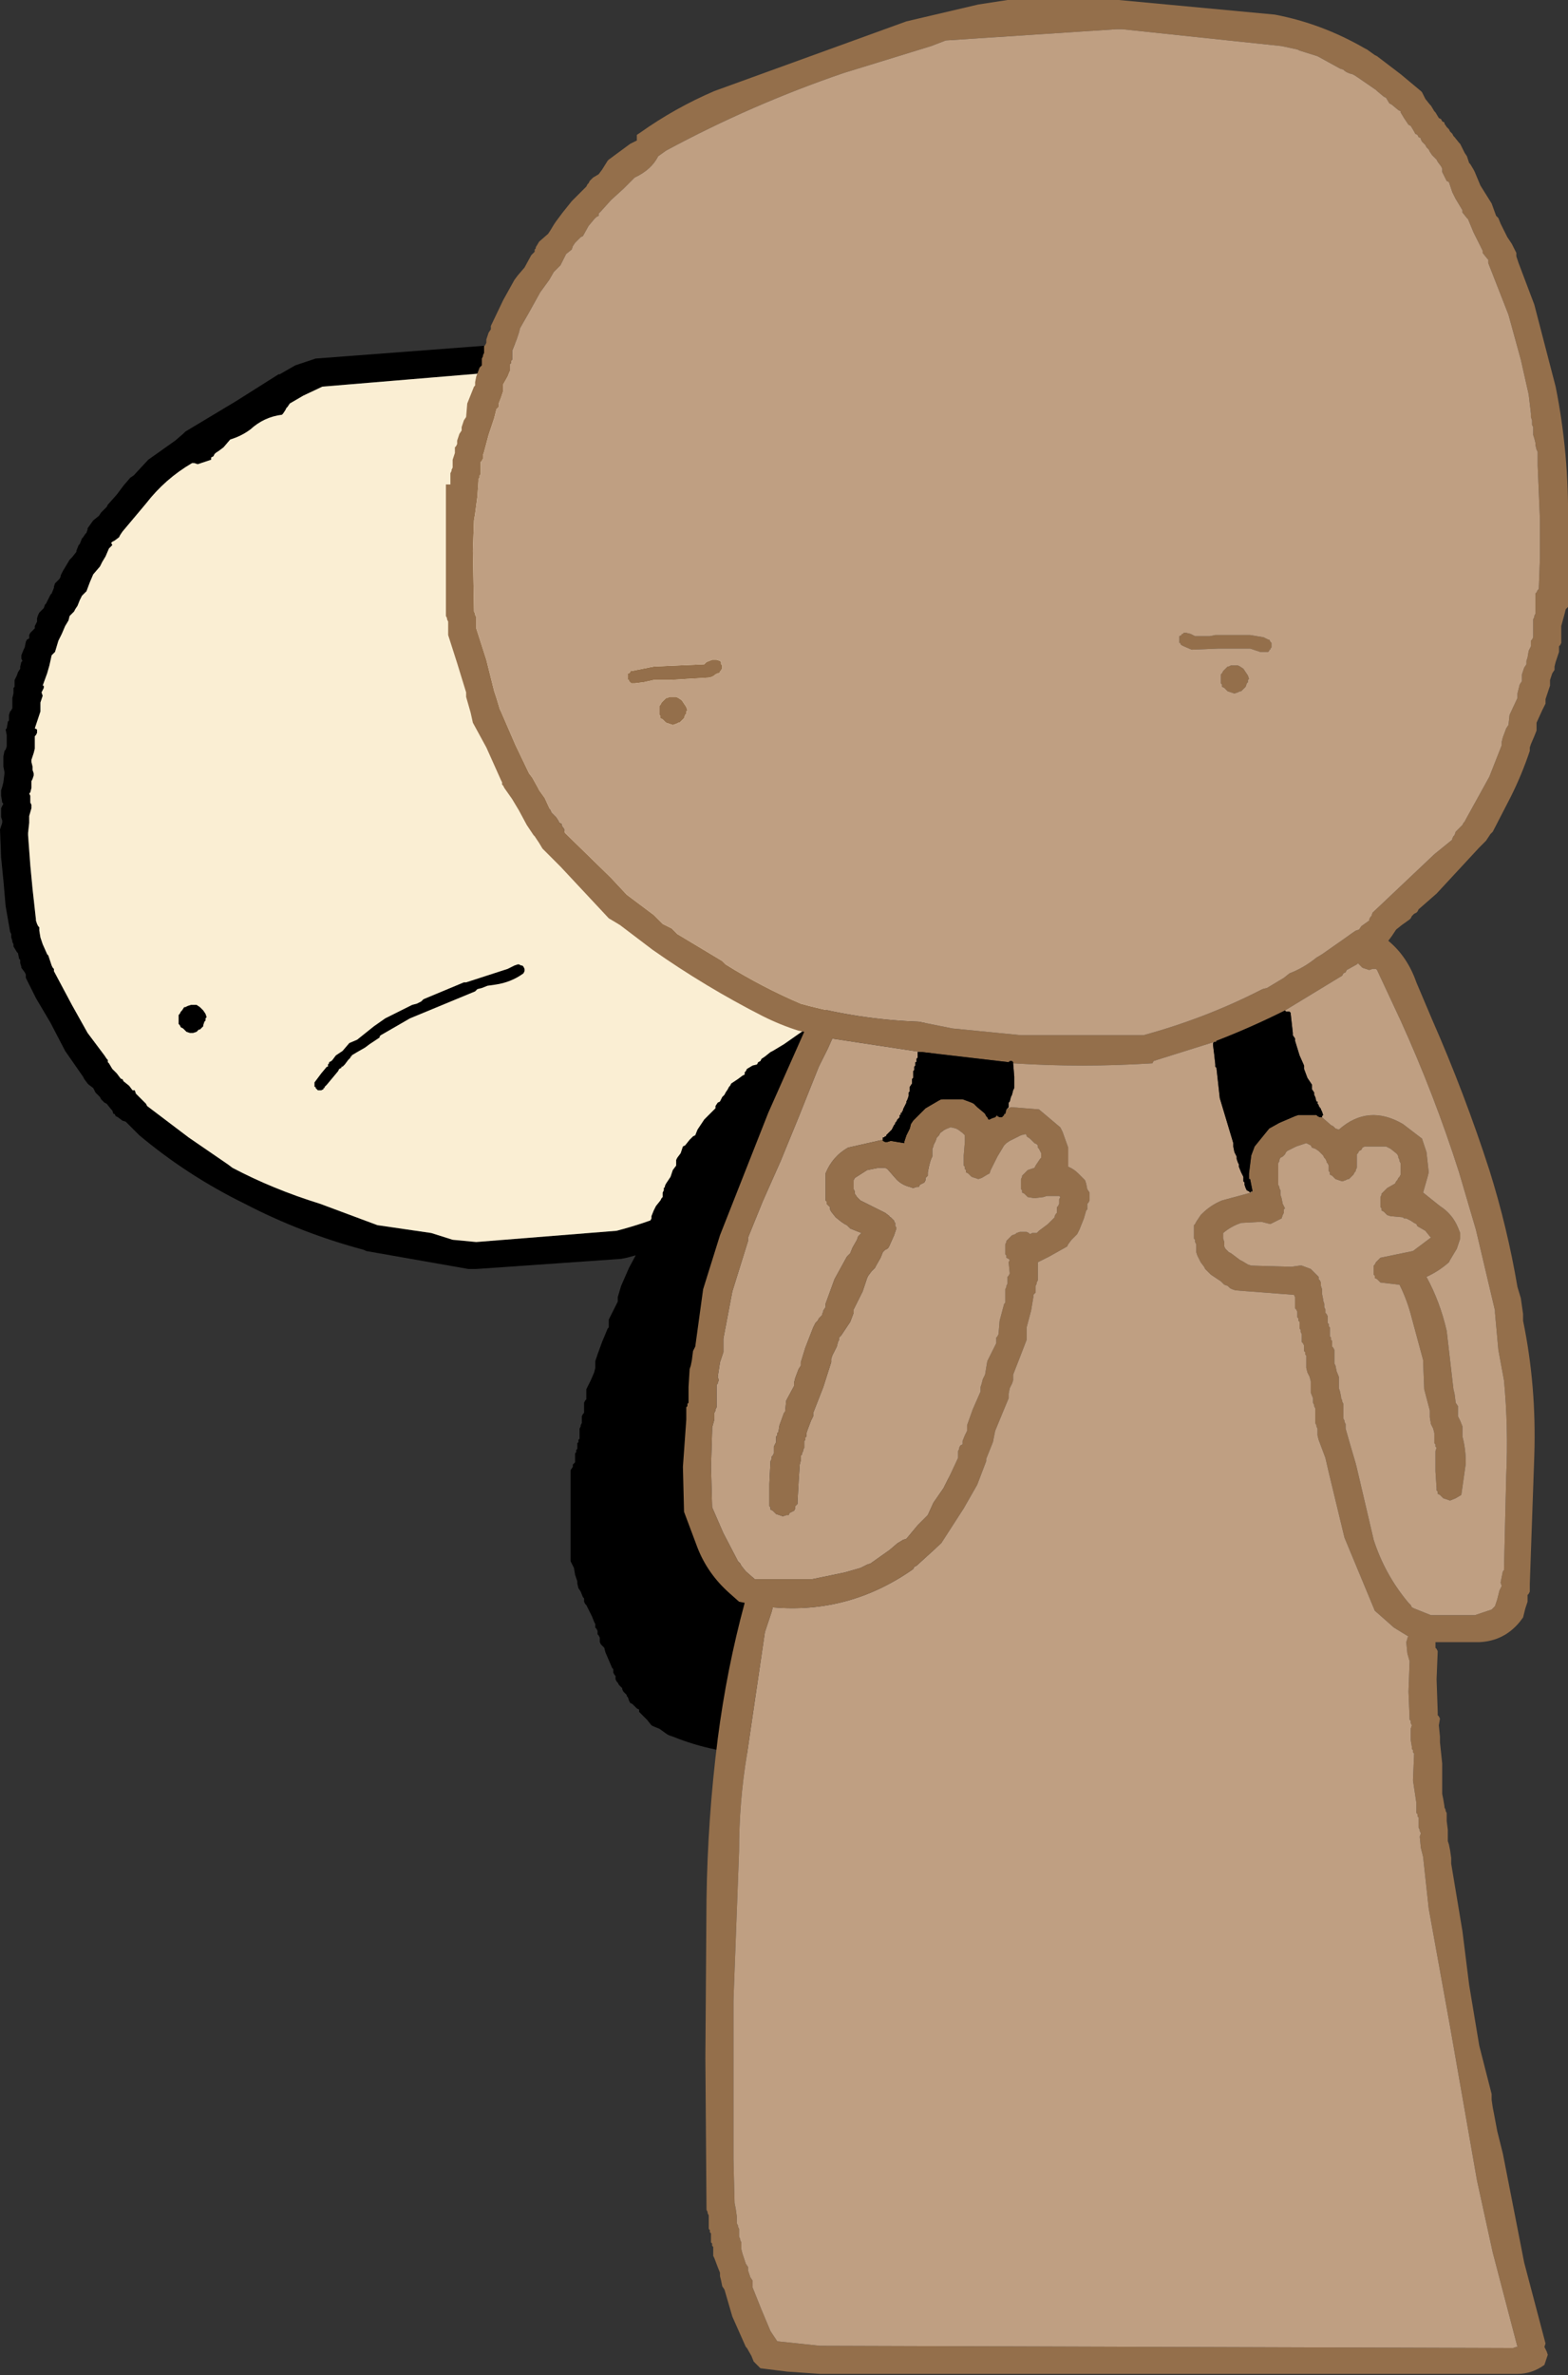 <?xml version="1.0" encoding="UTF-8" standalone="no"?>
<svg xmlns:xlink="http://www.w3.org/1999/xlink" height="105.65px" width="69.8px" xmlns="http://www.w3.org/2000/svg">
  <rect width="100%" height="100%" fill="#333333" stroke="none"/>
  <g transform="matrix(1.0, 0.0, 0.0, 1.0, 88.85, 50.7)">
    <path d="M-85.9 -25.55 L-85.75 -25.8 -85.65 -25.9 -85.45 -26.15 -85.45 -26.2 -85.35 -26.45 -85.3 -26.5 -85.2 -26.75 -85.15 -26.8 -85.05 -26.95 -85.0 -27.0 -84.95 -27.15 -84.95 -27.2 -84.7 -27.55 -84.45 -27.75 -84.35 -27.9 -84.1 -28.15 -84.05 -28.25 -83.65 -28.7 -83.35 -29.1 -83.05 -29.45 -82.9 -29.55 -82.25 -30.25 -81.05 -31.1 -80.7 -31.4 -80.6 -31.5 -78.35 -32.85 -76.45 -34.05 -76.4 -34.05 -75.7 -34.45 -74.95 -34.7 -74.8 -34.75 -64.25 -35.55 -63.4 -35.55 -56.45 -34.85 -54.15 -34.25 -52.6 -33.35 -52.4 -33.35 -50.9 -32.4 -49.65 -31.3 -48.9 -30.5 -48.85 -30.45 -48.15 -29.65 -47.55 -29.0 -46.95 -28.15 -46.7 -27.65 -46.7 -27.6 -46.7 -27.5 -46.7 -27.4 -46.55 -27.15 -46.45 -27.0 -46.35 -26.85 -46.3 -26.9 -46.25 -26.65 -46.2 -26.55 -46.2 -26.5 -46.2 -26.4 -46.2 -26.35 -46.05 -26.15 -46.05 -26.05 -46.0 -25.8 -45.95 -25.75 -45.9 -25.6 -45.9 -25.55 -45.8 -25.3 -45.75 -25.2 -45.65 -25.05 -45.65 -25.0 -45.65 -24.75 -45.65 -24.7 -45.65 -24.45 -45.65 -24.4 -45.45 -23.8 -45.4 -23.05 -45.3 -22.35 -45.15 -21.85 -45.1 -21.65 -45.1 -21.6 -45.05 -21.0 -44.95 -20.3 -44.95 -19.6 -44.85 -19.0 -44.85 -18.85 -44.9 -18.8 -44.95 -18.55 -44.9 -18.45 -44.9 -18.2 -44.9 -18.15 -44.9 -17.9 -44.95 -17.85 -44.95 -17.6 -44.9 -17.45 -44.95 -17.35 -44.95 -17.25 -45.0 -17.0 -45.05 -16.95 Q-44.95 -15.55 -45.25 -14.2 L-46.1 -10.65 Q-46.75 -8.45 -47.55 -6.2 -48.15 -4.55 -49.0 -2.95 L-49.05 -2.9 -49.55 -2.05 -50.3 -1.05 -51.2 -0.1 -51.4 0.1 -51.5 0.15 Q-51.8 0.8 -52.35 1.05 L-54.6 2.35 -55.0 2.5 -55.15 2.55 Q-57.85 4.45 -60.95 5.25 L-61.2 5.3 -67.65 5.75 -68.0 5.75 -72.55 4.95 -72.65 4.9 Q-75.45 4.15 -77.95 2.85 -80.5 1.6 -82.65 -0.2 L-83.25 -0.8 -83.4 -0.85 -83.6 -1.0 -83.7 -1.05 -83.75 -1.15 -83.8 -1.15 -83.85 -1.3 -83.9 -1.35 -84.1 -1.6 -84.2 -1.65 -84.35 -1.8 -84.4 -1.9 -84.55 -2.05 -84.6 -2.1 -84.65 -2.2 -84.7 -2.3 -84.9 -2.45 -84.95 -2.5 -85.1 -2.7 -85.15 -2.8 -85.95 -3.95 -86.6 -5.2 -87.25 -6.3 -87.7 -7.2 -87.7 -7.25 -87.7 -7.35 -87.75 -7.45 -87.9 -7.65 -87.9 -7.7 -87.95 -7.85 -87.95 -7.95 -87.95 -8.0 -88.0 -8.05 -88.05 -8.3 -88.1 -8.35 -88.25 -8.6 -88.25 -8.7 -88.3 -8.8 -88.3 -8.85 -88.35 -9.0 -88.35 -9.1 -88.35 -9.15 -88.4 -9.25 -88.6 -10.4 -88.7 -11.55 -88.8 -12.55 -88.85 -13.8 -88.75 -14.1 -88.75 -14.2 -88.8 -14.35 -88.8 -14.4 -88.8 -14.5 -88.8 -14.55 -88.8 -14.65 -88.8 -14.75 -88.75 -14.85 -88.7 -14.95 -88.75 -15.0 -88.8 -15.3 -88.8 -15.55 -88.75 -15.7 -88.7 -15.9 -88.65 -16.3 -88.65 -16.35 -88.7 -16.6 -88.7 -16.65 -88.7 -16.9 -88.7 -16.95 -88.7 -17.05 -88.65 -17.3 -88.6 -17.35 -88.55 -17.5 -88.55 -17.55 -88.55 -17.7 -88.55 -17.8 -88.55 -17.85 -88.55 -17.95 -88.55 -18.0 -88.6 -18.25 -88.55 -18.3 -88.5 -18.6 -88.45 -18.65 -88.45 -18.75 -88.45 -18.8 -88.45 -18.9 -88.4 -19.05 -88.35 -19.1 -88.3 -19.2 -88.3 -19.25 -88.3 -19.35 -88.3 -19.55 -88.3 -19.65 -88.25 -19.85 -88.25 -19.95 -88.25 -20.0 -88.25 -20.1 -88.2 -20.15 -88.2 -20.2 -88.2 -20.25 -88.2 -20.35 -88.2 -20.45 -88.1 -20.65 -88.05 -20.8 -87.95 -20.95 -87.95 -21.05 -87.9 -21.25 -87.85 -21.3 -87.9 -21.4 -87.9 -21.45 -87.9 -21.55 -87.8 -21.8 -87.75 -21.9 -87.7 -22.15 -87.65 -22.25 -87.55 -22.3 -87.55 -22.4 -87.55 -22.45 -87.5 -22.55 -87.45 -22.6 -87.3 -22.75 -87.3 -22.85 -87.2 -23.05 -87.2 -23.2 -87.15 -23.35 -87.1 -23.45 -86.9 -23.65 -86.85 -23.8 -86.8 -23.85 -86.75 -23.95 -86.7 -24.05 -86.6 -24.25 -86.55 -24.3 -86.45 -24.55 -86.45 -24.6 -86.4 -24.75 -86.35 -24.8 -86.2 -24.95 -86.15 -25.05 -86.15 -25.1 -86.1 -25.2 -86.05 -25.3 -85.9 -25.55 M-79.35 -30.4 L-79.45 -30.35 -79.45 -30.25 -79.75 -30.15 -80.05 -30.05 -80.2 -30.1 -80.3 -30.1 Q-81.5 -29.4 -82.35 -28.3 L-83.4 -27.05 -83.5 -26.9 -83.55 -26.8 -83.75 -26.65 -83.85 -26.6 -83.9 -26.55 -83.85 -26.45 -83.95 -26.35 -84.0 -26.3 -84.15 -25.95 -84.3 -25.7 -84.4 -25.5 -84.7 -25.15 -84.85 -24.8 -85.0 -24.4 -85.15 -24.25 -85.2 -24.2 -85.3 -24.0 -85.4 -23.75 -85.5 -23.6 -85.55 -23.5 -85.75 -23.3 -85.8 -23.1 -85.95 -22.85 -86.1 -22.5 -86.25 -22.2 -86.4 -21.7 -86.5 -21.6 -86.55 -21.55 -86.65 -21.1 -86.75 -20.75 -86.95 -20.2 -86.9 -20.2 -86.9 -20.1 -87.0 -19.9 -86.95 -19.75 -87.0 -19.6 -87.05 -19.45 -87.05 -19.05 -87.15 -18.75 -87.3 -18.3 -87.2 -18.25 -87.2 -18.15 -87.2 -18.1 -87.25 -18.0 -87.3 -17.95 -87.3 -17.85 -87.3 -17.7 -87.3 -17.65 -87.3 -17.55 -87.3 -17.5 -87.3 -17.4 -87.35 -17.2 -87.4 -17.05 -87.45 -16.9 -87.45 -16.8 -87.4 -16.6 -87.4 -16.45 -87.35 -16.3 -87.35 -16.2 -87.4 -16.05 -87.45 -15.95 -87.45 -15.85 -87.45 -15.8 -87.45 -15.7 -87.45 -15.65 -87.5 -15.45 -87.55 -15.4 -87.5 -15.3 -87.5 -15.2 -87.5 -15.05 -87.5 -15.0 -87.45 -14.9 -87.45 -14.85 -87.45 -14.75 -87.55 -14.4 -87.55 -14.1 -87.6 -13.65 -87.6 -13.55 -87.5 -12.2 -87.4 -11.15 -87.25 -9.8 -87.25 -9.75 -87.2 -9.6 -87.15 -9.5 -87.1 -9.45 -87.1 -9.35 -87.1 -9.3 -87.05 -9.0 -86.95 -8.7 -86.75 -8.25 -86.7 -8.2 -86.65 -8.05 -86.6 -7.9 -86.55 -7.75 -86.5 -7.65 -86.45 -7.6 -86.45 -7.5 -85.65 -6.0 -84.95 -4.75 -84.2 -3.75 -84.1 -3.6 -84.05 -3.55 -84.05 -3.45 -84.0 -3.4 -83.85 -3.15 -83.65 -2.95 -83.5 -2.75 -83.45 -2.7 -83.4 -2.7 -83.35 -2.6 -83.1 -2.4 -82.95 -2.2 -82.85 -2.2 -82.8 -2.05 -82.7 -1.95 -82.65 -1.9 -82.5 -1.75 -82.35 -1.6 -82.3 -1.5 -80.45 -0.1 -78.7 1.1 -78.5 1.25 Q-76.7 2.2 -74.6 2.85 L-72.05 3.8 -69.65 4.15 -68.7 4.45 -67.65 4.55 -61.4 4.05 Q-59.1 3.45 -57.05 2.3 L-55.7 1.35 -53.55 0.15 -52.6 -0.35 -52.0 -1.15 -51.05 -2.1 -50.95 -2.15 -50.65 -2.6 -50.55 -2.9 -50.35 -3.1 -50.3 -3.3 -50.25 -3.35 -50.2 -3.4 -50.1 -3.55 -50.0 -3.65 -50.0 -3.7 -48.75 -6.65 Q-48.1 -8.25 -47.75 -9.9 L-47.1 -11.8 -46.45 -15.1 -46.2 -18.75 -46.3 -21.35 -46.45 -21.7 -46.45 -21.9 -46.45 -22.1 -46.45 -22.25 -46.65 -22.65 -46.65 -23.05 -46.7 -23.7 -46.7 -23.8 -46.75 -23.95 -46.8 -24.0 -46.85 -24.1 -46.85 -24.15 -46.9 -24.3 -46.9 -24.4 -46.9 -24.45 -46.9 -24.55 -46.9 -24.6 -46.9 -24.7 -47.05 -25.0 -47.15 -25.2 -47.2 -25.45 -47.15 -25.5 -47.3 -25.65 -47.35 -25.75 -47.4 -25.9 -47.4 -26.0 -47.45 -26.15 -47.5 -26.2 -47.5 -26.3 -47.65 -26.45 -47.7 -26.5 -47.7 -26.6 -47.75 -26.65 -47.75 -26.75 -47.75 -26.8 -47.75 -26.9 -47.8 -27.0 -47.85 -27.05 -47.9 -27.1 -47.95 -27.2 -47.95 -27.25 -48.05 -27.3 -48.1 -27.35 -48.15 -27.5 -48.15 -27.6 -48.15 -27.65 -48.65 -28.3 -49.4 -29.15 -49.65 -29.35 -49.7 -29.55 -49.75 -29.55 -49.8 -29.65 -49.8 -29.7 -50.8 -30.7 -51.95 -31.7 -52.4 -31.85 Q-56.35 -34.3 -61.1 -34.3 L-64.3 -34.35 -74.5 -33.5 -75.35 -33.1 -75.95 -32.75 -76.05 -32.6 -76.1 -32.55 -76.15 -32.45 -76.25 -32.3 -76.3 -32.25 Q-77.1 -32.15 -77.7 -31.6 -78.1 -31.3 -78.6 -31.15 L-78.9 -30.8 -79.1 -30.65 -79.25 -30.55 -79.3 -30.5 -79.35 -30.4 M-80.5 -5.95 L-80.35 -6.0 -80.2 -6.0 -80.1 -6.0 -79.95 -5.9 -79.8 -5.75 -79.7 -5.6 -79.65 -5.45 -79.7 -5.4 -79.7 -5.3 -79.75 -5.25 -79.8 -5.1 -79.8 -5.05 -79.9 -4.95 -79.95 -4.9 -80.0 -4.9 -80.1 -4.8 -80.25 -4.75 -80.4 -4.75 -80.55 -4.8 -80.65 -4.9 -80.7 -4.95 -80.8 -5.0 -80.85 -5.1 -80.9 -5.15 -80.9 -5.25 -80.9 -5.3 -80.9 -5.4 -80.9 -5.45 -80.9 -5.55 -80.85 -5.6 -80.8 -5.7 -80.75 -5.75 -80.65 -5.9 -80.6 -5.9 -80.5 -5.95 M-63.5 -14.35 L-63.45 -14.2 -63.5 -14.15 -63.5 -14.05 -63.55 -14.0 -63.6 -13.85 -63.65 -13.8 -63.75 -13.7 -63.75 -13.65 -63.8 -13.65 -63.9 -13.6 -64.05 -13.5 -64.2 -13.55 -64.35 -13.6 -64.5 -13.7 -64.55 -13.75 -64.65 -13.8 -64.65 -13.9 -64.7 -13.95 -64.7 -14.05 -64.7 -14.1 -64.7 -14.2 -64.7 -14.25 -64.7 -14.35 -64.65 -14.4 -64.6 -14.5 -64.55 -14.55 -64.45 -14.7 -64.4 -14.7 -64.3 -14.75 -64.15 -14.75 -64.0 -14.8 -63.9 -14.75 -63.7 -14.65 -63.6 -14.5 -63.5 -14.35" fill="#000000" fill-rule="evenodd" stroke="none"/>
    <path d="M-63.5 -14.35 L-63.6 -14.5 -63.7 -14.65 -63.9 -14.75 -64.0 -14.8 -64.15 -14.75 -64.3 -14.75 -64.4 -14.7 -64.45 -14.7 -64.55 -14.55 -64.6 -14.5 -64.65 -14.4 -64.7 -14.35 -64.7 -14.25 -64.7 -14.2 -64.7 -14.1 -64.7 -14.05 -64.7 -13.95 -64.65 -13.9 -64.65 -13.8 -64.55 -13.75 -64.5 -13.7 -64.35 -13.6 -64.2 -13.55 -64.05 -13.5 -63.9 -13.6 -63.8 -13.65 -63.75 -13.65 -63.75 -13.7 -63.65 -13.8 -63.6 -13.85 -63.55 -14.0 -63.5 -14.05 -63.5 -14.15 -63.45 -14.2 -63.5 -14.35 M-80.5 -5.95 L-80.6 -5.9 -80.65 -5.9 -80.75 -5.75 -80.8 -5.7 -80.85 -5.6 -80.9 -5.55 -80.9 -5.45 -80.9 -5.4 -80.9 -5.3 -80.9 -5.25 -80.9 -5.15 -80.85 -5.1 -80.8 -5.0 -80.7 -4.95 -80.65 -4.9 -80.55 -4.8 -80.4 -4.75 -80.25 -4.75 -80.1 -4.8 -80.0 -4.9 -79.95 -4.9 -79.9 -4.95 -79.8 -5.05 -79.8 -5.1 -79.75 -5.25 -79.7 -5.3 -79.7 -5.4 -79.65 -5.45 -79.7 -5.6 -79.8 -5.75 -79.95 -5.9 -80.1 -6.0 -80.2 -6.0 -80.35 -6.0 -80.5 -5.95 M-79.35 -30.4 L-79.3 -30.5 -79.25 -30.55 -79.1 -30.65 -78.9 -30.8 -78.6 -31.15 Q-78.1 -31.3 -77.7 -31.6 -77.1 -32.15 -76.3 -32.25 L-76.25 -32.3 -76.15 -32.45 -76.1 -32.55 -76.05 -32.6 -75.95 -32.75 -75.35 -33.1 -74.5 -33.5 -64.3 -34.35 -61.1 -34.3 Q-56.35 -34.3 -52.4 -31.85 L-51.95 -31.7 -50.8 -30.7 -49.8 -29.7 -49.8 -29.65 -49.75 -29.55 -49.7 -29.55 -49.65 -29.35 -49.4 -29.15 -48.65 -28.3 -48.15 -27.65 -48.15 -27.6 -48.15 -27.5 -48.1 -27.35 -48.05 -27.3 -47.95 -27.25 -47.95 -27.2 -47.9 -27.1 -47.85 -27.05 -47.8 -27.0 -47.75 -26.9 -47.75 -26.8 -47.75 -26.75 -47.75 -26.65 -47.7 -26.6 -47.7 -26.5 -47.65 -26.45 -47.5 -26.3 -47.5 -26.2 -47.45 -26.15 -47.4 -26.0 -47.4 -25.9 -47.35 -25.75 -47.3 -25.65 -47.15 -25.5 -47.2 -25.45 -47.15 -25.2 -47.05 -25.0 -46.9 -24.7 -46.9 -24.6 -46.9 -24.55 -46.9 -24.45 -46.9 -24.4 -46.9 -24.3 -46.85 -24.15 -46.85 -24.1 -46.8 -24.0 -46.75 -23.95 -46.7 -23.8 -46.7 -23.7 -46.65 -23.05 -46.65 -22.65 -46.45 -22.25 -46.45 -22.1 -46.45 -21.9 -46.45 -21.7 -46.3 -21.35 -46.2 -18.75 -46.45 -15.1 -47.1 -11.8 -47.75 -9.9 Q-48.1 -8.25 -48.75 -6.65 L-50.0 -3.7 -50.0 -3.65 -50.1 -3.55 -50.2 -3.4 -50.25 -3.35 -50.3 -3.3 -50.35 -3.1 -50.55 -2.9 -50.65 -2.6 -50.95 -2.15 -51.05 -2.1 -52.0 -1.15 -52.6 -0.35 -53.55 0.15 -55.7 1.35 -57.05 2.3 Q-59.1 3.45 -61.4 4.05 L-67.65 4.55 -68.7 4.45 -69.65 4.15 -72.05 3.8 -74.6 2.85 Q-76.7 2.2 -78.5 1.25 L-78.7 1.1 -80.45 -0.1 -82.3 -1.5 -82.35 -1.6 -82.5 -1.75 -82.65 -1.9 -82.7 -1.95 -82.8 -2.05 -82.85 -2.2 -82.95 -2.2 -83.1 -2.4 -83.35 -2.6 -83.4 -2.7 -83.45 -2.7 -83.5 -2.75 -83.65 -2.95 -83.85 -3.15 -84.0 -3.4 -84.05 -3.45 -84.05 -3.55 -84.1 -3.6 -84.2 -3.75 -84.95 -4.75 -85.65 -6.0 -86.45 -7.5 -86.45 -7.6 -86.5 -7.65 -86.55 -7.75 -86.6 -7.9 -86.65 -8.05 -86.7 -8.2 -86.75 -8.25 -86.95 -8.7 -87.05 -9.0 -87.1 -9.3 -87.1 -9.35 -87.1 -9.45 -87.15 -9.5 -87.2 -9.6 -87.25 -9.75 -87.25 -9.8 -87.4 -11.15 -87.5 -12.2 -87.6 -13.55 -87.6 -13.65 -87.55 -14.1 -87.55 -14.4 -87.45 -14.75 -87.45 -14.85 -87.45 -14.9 -87.5 -15.0 -87.5 -15.05 -87.5 -15.2 -87.5 -15.3 -87.55 -15.4 -87.5 -15.45 -87.45 -15.65 -87.45 -15.7 -87.45 -15.8 -87.45 -15.85 -87.45 -15.95 -87.4 -16.05 -87.35 -16.2 -87.35 -16.3 -87.4 -16.45 -87.4 -16.6 -87.45 -16.8 -87.45 -16.9 -87.4 -17.05 -87.35 -17.2 -87.3 -17.4 -87.3 -17.5 -87.3 -17.55 -87.3 -17.65 -87.3 -17.7 -87.3 -17.85 -87.3 -17.95 -87.25 -18.0 -87.2 -18.1 -87.2 -18.15 -87.2 -18.25 -87.3 -18.3 -87.15 -18.75 -87.05 -19.05 -87.05 -19.45 -87.0 -19.6 -86.95 -19.75 -87.0 -19.9 -86.9 -20.1 -86.9 -20.2 -86.95 -20.2 -86.75 -20.75 -86.65 -21.1 -86.55 -21.55 -86.5 -21.6 -86.4 -21.7 -86.25 -22.2 -86.1 -22.5 -85.95 -22.85 -85.8 -23.1 -85.75 -23.3 -85.55 -23.5 -85.5 -23.6 -85.4 -23.75 -85.3 -24.0 -85.2 -24.2 -85.15 -24.25 -85.0 -24.4 -84.85 -24.8 -84.7 -25.15 -84.4 -25.5 -84.3 -25.7 -84.15 -25.95 -84.0 -26.3 -83.95 -26.35 -83.85 -26.45 -83.9 -26.55 -83.85 -26.6 -83.75 -26.65 -83.55 -26.8 -83.5 -26.9 -83.4 -27.05 -82.35 -28.3 Q-81.5 -29.4 -80.3 -30.1 L-80.2 -30.1 -80.05 -30.05 -79.75 -30.15 -79.45 -30.25 -79.45 -30.35 -79.35 -30.4" fill="#faeed3" fill-rule="evenodd" stroke="none"/>
    <path d="M-73.2 -3.75 L-73.2 -3.7 -73.25 -3.7 -73.25 -3.65 -73.35 -3.55 -73.5 -3.35 -73.6 -3.25 -73.65 -3.25 -73.65 -3.2 -73.75 -3.15 -73.8 -3.05 -74.05 -2.75 -74.3 -2.45 -74.35 -2.4 -74.4 -2.35 -74.4 -2.3 -74.45 -2.3 -74.45 -2.25 -74.55 -2.2 -74.6 -2.2 -74.7 -2.2 -74.8 -2.3 -74.8 -2.35 -74.85 -2.35 -74.85 -2.55 -74.55 -2.95 -74.3 -3.25 -74.25 -3.25 -74.25 -3.35 -74.2 -3.4 -74.2 -3.45 -74.1 -3.5 -74.05 -3.55 -73.9 -3.75 -73.6 -3.95 -73.3 -4.3 -72.95 -4.45 -72.2 -5.05 -71.7 -5.4 -70.5 -6.0 -70.3 -6.05 -70.1 -6.15 -70.0 -6.25 -68.2 -7.0 -68.1 -7.0 -66.25 -7.6 -65.95 -7.75 -65.8 -7.8 -65.75 -7.8 -65.65 -7.75 -65.6 -7.75 -65.55 -7.7 -65.5 -7.6 -65.5 -7.5 -65.55 -7.4 Q-66.1 -7.0 -66.8 -6.9 L-67.15 -6.85 -67.4 -6.75 -67.6 -6.7 -67.7 -6.6 -70.6 -5.4 -71.9 -4.65 -71.95 -4.6 -71.95 -4.55 -72.4 -4.25 -72.6 -4.1 -72.95 -3.9 -73.2 -3.75" fill="#000000" fill-rule="evenodd" stroke="none"/>
    <path d="M-52.45 -5.45 L-52.45 -5.55 -52.4 -5.6 -52.35 -5.7 -51.95 -5.8 -51.85 -5.85 -51.8 -5.9 -51.7 -6.0 -51.5 -6.05 -51.35 -6.1 -51.25 -6.15 -51.2 -6.2 -51.1 -6.25 -50.8 -6.35 -50.65 -6.4 -50.55 -6.45 -50.5 -6.5 -50.4 -6.6 -50.3 -6.6 -50.2 -6.65 -49.6 -6.65 -49.5 -6.6 -48.8 -6.35 -48.5 -6.15 -48.4 -6.1 -48.1 -5.9 -47.9 -5.65 -47.8 -5.55 -47.8 -5.5 -47.7 -5.35 -47.65 -5.25 -47.65 -5.2 -47.65 -5.1 -47.65 -5.05 -47.6 -4.95 -47.55 -4.9 -47.55 -4.8 -47.55 -4.75 -47.55 -4.65 -47.5 -4.6 -47.5 -4.5 -47.45 -4.45 -47.45 -4.35 -47.45 -4.3 -47.45 -4.2 -47.4 -4.15 -47.35 -3.95 -47.3 -3.75 -47.25 -3.6 -47.25 -3.55 -47.25 -3.45 -47.25 -3.4 -47.25 -3.3 -47.25 -3.25 -47.15 -2.95 -47.0 -2.35 -46.85 -1.6 -46.75 -0.45 -46.4 1.55 -46.25 2.15 Q-45.95 4.95 -46.0 7.85 -46.1 11.4 -46.6 14.9 L-47.25 18.5 Q-47.95 21.45 -49.15 24.2 L-49.65 25.05 Q-50.15 25.95 -51.1 26.4 L-53.3 27.25 -53.4 27.25 -54.0 27.35 -55.0 27.35 Q-57.05 27.3 -58.9 26.55 L-59.05 26.5 -59.15 26.45 -59.5 26.2 -59.75 26.1 -59.85 26.05 -60.05 25.8 -60.25 25.6 -60.35 25.5 -60.4 25.45 -60.4 25.35 -60.5 25.3 -60.7 25.1 -60.8 25.05 -60.85 24.95 -60.9 24.8 -60.95 24.75 -60.95 24.7 -61.05 24.6 -61.1 24.55 -61.15 24.45 -61.15 24.4 -61.25 24.3 -61.3 24.25 -61.35 24.15 -61.4 24.1 -61.45 24.0 -61.45 23.95 -61.45 23.85 -61.5 23.8 -61.55 23.7 -61.55 23.65 -61.55 23.55 -61.6 23.5 -61.75 23.15 -61.9 22.8 -61.95 22.6 -62.05 22.5 -62.1 22.45 -62.15 22.35 -62.15 22.3 -62.15 22.2 -62.15 22.15 -62.2 22.05 -62.25 22.0 -62.25 21.9 -62.25 21.85 -62.3 21.75 -62.35 21.7 -62.35 21.6 -62.35 21.55 -62.4 21.45 -62.5 21.2 -62.6 21.0 -62.7 20.8 -62.75 20.7 -62.8 20.65 -62.85 20.55 -62.85 20.5 -62.85 20.4 -62.9 20.35 -63.0 20.1 -63.1 19.95 -63.15 19.75 -63.15 19.65 -63.25 19.35 -63.3 19.05 -63.45 18.75 -63.45 17.65 -63.45 15.55 -63.45 14.8 -63.45 14.7 -63.35 14.55 -63.35 14.45 -63.3 14.4 -63.25 14.35 -63.25 14.25 -63.25 14.2 -63.25 14.1 -63.25 14.05 -63.25 13.95 -63.2 13.9 -63.2 13.8 -63.15 13.75 -63.15 13.65 -63.15 13.6 -63.15 13.5 -63.1 13.45 -63.1 13.35 -63.05 13.3 -63.05 13.2 -63.05 13.15 -63.05 13.05 -63.05 13.0 -63.05 12.9 -63.05 12.85 -63.0 12.75 -63.0 12.7 -62.95 12.6 -62.95 12.55 -62.95 12.45 -62.95 12.4 -62.95 12.3 -62.9 12.2 -62.85 12.15 -62.85 12.1 -62.85 12.0 -62.85 11.95 -62.85 11.85 -62.85 11.8 -62.85 11.7 -62.8 11.6 -62.75 11.55 -62.75 11.5 -62.75 11.4 -62.75 11.35 -62.75 11.25 -62.75 11.2 -62.75 11.1 -62.55 10.7 -62.4 10.35 -62.35 10.15 -62.35 10.05 -62.35 10.0 -62.35 9.9 -62.35 9.85 -62.25 9.55 -62.05 9.0 -61.8 8.4 -61.75 8.35 -61.75 8.25 -61.75 8.2 -61.75 8.1 -61.75 8.0 -61.6 7.7 -61.45 7.4 -61.35 7.2 -61.35 7.15 -61.35 7.05 -61.35 7.0 -61.2 6.5 -60.85 5.7 -60.45 4.95 -60.45 4.85 -60.45 4.75 -60.35 4.5 -60.15 4.1 -59.85 3.5 -59.85 3.4 -59.75 3.15 -59.65 2.95 -59.45 2.7 -59.4 2.6 -59.35 2.55 -59.35 2.5 -59.35 2.4 -59.35 2.35 -59.3 2.25 -59.3 2.15 -59.25 2.1 -59.25 2.05 -59.2 1.95 -59.0 1.65 -58.9 1.35 -58.75 1.15 -58.75 1.05 -58.75 1.0 -58.75 0.9 -58.7 0.8 -58.55 0.6 -58.5 0.45 -58.45 0.3 -58.35 0.25 -58.15 0.0 -58.0 -0.15 -57.9 -0.2 -57.8 -0.45 -57.5 -0.9 -57.0 -1.4 -57.0 -1.5 -56.9 -1.65 -56.8 -1.7 -56.75 -1.8 -56.7 -1.9 -56.65 -1.95 -56.6 -2.0 -56.55 -2.1 -56.45 -2.25 -56.4 -2.35 -56.35 -2.4 -56.3 -2.5 -56.0 -2.7 -55.8 -2.85 -55.7 -2.9 -55.7 -3.0 -55.65 -3.05 -55.6 -3.15 -55.35 -3.3 -55.15 -3.35 -55.1 -3.45 -55.0 -3.5 -54.95 -3.6 -54.8 -3.7 -54.55 -3.9 -54.45 -3.95 -53.95 -4.25 -52.95 -4.95 -52.8 -5.0 -52.75 -5.1 -52.65 -5.15 -52.65 -5.25 -52.6 -5.3 -52.55 -5.4 -52.45 -5.45" fill="#000000" fill-rule="evenodd" stroke="none"/>
    <path d="M-32.1 -50.05 Q-30.0 -49.65 -28.1 -48.55 L-28.0 -48.5 -27.65 -48.25 -27.55 -48.2 -26.5 -47.4 -25.6 -46.65 -25.55 -46.6 -25.45 -46.4 -25.4 -46.3 -25.2 -46.05 -25.15 -46.0 -25.0 -45.75 -24.95 -45.7 -24.8 -45.45 -24.7 -45.4 -24.65 -45.3 -24.55 -45.25 -24.55 -45.2 -24.45 -45.05 -24.35 -44.95 -24.3 -44.85 -24.25 -44.8 -24.2 -44.75 -24.15 -44.65 -24.1 -44.6 -23.9 -44.35 -23.85 -44.3 -23.65 -43.9 -23.55 -43.75 -23.5 -43.6 -23.45 -43.45 -23.4 -43.4 -23.25 -43.15 -23.2 -43.05 -22.95 -42.45 -22.45 -41.65 -22.25 -41.1 -22.2 -41.05 -22.15 -41.0 -22.05 -40.75 -22.0 -40.65 -21.75 -40.15 -21.55 -39.85 -21.35 -39.45 -21.35 -39.4 -21.35 -39.3 -21.25 -39.0 -20.55 -37.15 -19.6 -33.5 Q-19.0 -30.5 -19.05 -27.4 L-19.05 -23.7 -19.1 -23.65 -19.15 -23.6 -19.2 -23.4 -19.35 -22.85 -19.35 -22.6 -19.35 -22.25 -19.35 -22.1 -19.4 -22.0 -19.45 -21.95 -19.45 -21.85 -19.45 -21.8 -19.45 -21.7 -19.5 -21.55 -19.6 -21.25 -19.65 -21.05 -19.65 -20.95 -19.65 -20.9 -19.75 -20.75 -19.8 -20.6 -19.85 -20.45 -19.85 -20.2 -20.0 -19.75 -20.05 -19.6 -20.05 -19.55 -20.05 -19.45 -20.05 -19.4 -20.2 -19.1 -20.45 -18.55 -20.45 -18.5 -20.45 -18.4 -20.45 -18.35 -20.45 -18.25 -20.45 -18.2 -20.55 -17.95 -20.7 -17.6 -20.75 -17.45 -20.75 -17.35 -20.75 -17.3 Q-21.1 -16.25 -21.6 -15.25 L-22.4 -13.7 -22.5 -13.6 -22.6 -13.45 -22.7 -13.3 -22.75 -13.25 -22.85 -13.15 -23.0 -13.0 -24.9 -10.95 -25.7 -10.25 -25.75 -10.15 -25.8 -10.1 -25.9 -10.05 -26.0 -9.95 -26.05 -9.85 -26.1 -9.8 -26.45 -9.55 -26.7 -9.35 -26.9 -9.05 -27.05 -8.85 Q-26.2 -8.15 -25.8 -7.0 L-25.1 -5.35 Q-23.65 -2.05 -22.55 1.35 -21.75 3.9 -21.3 6.55 L-21.15 7.05 -21.05 7.75 -21.05 8.05 Q-20.45 10.95 -20.55 14.05 L-20.75 19.75 -20.75 19.8 -20.75 19.9 -20.75 19.95 -20.75 20.1 -20.8 20.2 -20.85 20.25 -20.85 20.35 -20.85 20.4 -20.85 20.5 -20.85 20.55 -20.95 20.85 -21.05 21.25 -21.2 21.45 Q-21.9 22.3 -23.0 22.35 L-24.95 22.35 -24.95 22.45 -24.95 22.5 -24.95 22.6 -24.9 22.65 -24.85 22.75 -24.9 24.0 -24.85 25.45 -24.85 25.5 -24.85 25.6 -24.8 25.65 -24.75 25.75 -24.8 26.05 -24.75 26.55 -24.75 26.8 -24.65 27.75 -24.65 28.95 -24.65 29.1 -24.6 29.35 -24.55 29.65 -24.55 29.7 -24.5 29.8 -24.5 29.85 -24.45 29.95 -24.45 30.0 -24.45 30.1 -24.45 30.15 -24.45 30.3 -24.4 30.7 -24.4 31.2 -24.35 31.35 -24.3 31.6 -24.25 31.95 -24.25 32.2 -23.75 35.2 -23.45 37.6 -23.0 40.3 -22.45 42.45 -22.45 42.7 -22.4 43.05 -22.35 43.3 -22.2 44.1 -21.95 45.1 -21.0 49.95 -20.05 53.55 -20.1 53.7 -20.0 53.9 -19.95 54.05 -20.0 54.2 -20.05 54.35 -20.1 54.5 Q-20.65 54.9 -21.3 54.9 L-52.35 54.9 -53.8 54.8 -55.0 54.65 -55.1 54.55 -55.15 54.5 -55.3 54.35 -55.4 54.1 -55.6 53.75 -55.65 53.7 -56.25 52.35 -56.6 51.15 -56.7 51.0 -56.75 50.75 -56.8 50.55 -56.8 50.45 -56.8 50.4 -56.9 50.15 -57.05 49.75 -57.1 49.65 -57.1 49.55 -57.1 49.5 -57.1 49.4 -57.1 49.25 -57.15 49.2 -57.15 49.1 -57.2 49.05 -57.2 48.95 -57.2 48.9 -57.2 48.8 -57.2 48.75 -57.2 48.65 -57.25 48.6 -57.25 48.5 -57.3 48.45 -57.3 48.35 -57.3 48.2 -57.3 48.05 -57.3 47.85 -57.35 47.75 -57.35 47.7 -57.4 47.6 -57.4 47.55 -57.45 40.85 -57.4 33.8 Q-57.35 30.2 -56.9 26.65 -56.5 23.55 -55.7 20.6 L-55.95 20.55 -56.4 20.15 Q-57.35 19.3 -57.8 18.15 L-58.4 16.55 -58.45 14.55 -58.3 12.45 -58.3 12.35 -58.3 12.3 -58.3 12.15 -58.3 12.0 -58.3 11.9 -58.25 11.85 -58.25 11.75 -58.2 11.7 -58.2 11.0 -58.15 10.2 -58.1 10.05 -58.05 9.8 -58.0 9.4 -57.9 9.2 -57.55 6.65 -56.8 4.25 -54.65 -1.2 -53.05 -4.8 -53.3 -4.85 Q-54.1 -5.1 -54.9 -5.5 -57.45 -6.8 -59.8 -8.45 L-61.25 -9.55 -61.75 -9.85 -63.9 -12.15 -64.7 -12.95 -64.85 -13.2 -65.05 -13.5 -65.1 -13.55 -65.4 -14.0 -65.75 -14.65 -66.05 -15.15 -66.4 -15.65 -66.45 -15.75 -66.5 -15.8 -66.5 -15.9 -66.55 -16.0 -67.2 -17.45 -67.8 -18.55 -67.9 -19.0 -68.1 -19.7 -68.1 -19.75 -68.1 -19.85 -68.1 -19.9 -68.5 -21.2 -68.9 -22.45 -68.9 -22.6 -68.9 -22.85 -68.9 -23.05 -68.95 -23.15 -68.95 -23.2 -69.0 -23.3 -69.0 -23.35 -69.0 -26.75 -69.0 -29.15 -68.9 -29.15 -68.8 -29.15 -68.8 -29.3 -68.8 -29.6 -68.8 -29.65 -68.75 -29.75 -68.75 -29.8 -68.7 -29.9 -68.7 -30.05 -68.7 -30.25 -68.6 -30.55 -68.6 -30.65 -68.6 -30.7 -68.6 -30.8 -68.55 -30.85 -68.5 -30.95 -68.5 -31.0 -68.5 -31.1 -68.45 -31.25 -68.4 -31.4 -68.3 -31.55 -68.3 -31.6 -68.3 -31.7 -68.25 -31.85 -68.2 -32.0 -68.1 -32.15 -68.05 -32.75 -67.75 -33.5 -67.7 -33.55 -67.7 -33.65 -67.7 -33.7 -67.65 -33.95 -67.5 -34.35 -67.4 -34.45 -67.4 -34.55 -67.4 -34.6 -67.4 -34.7 -67.4 -34.75 -67.35 -34.85 -67.35 -34.9 -67.3 -35.0 -67.3 -35.05 -67.3 -35.15 -67.3 -35.2 -67.3 -35.3 -67.25 -35.35 -67.2 -35.45 -67.2 -35.5 -67.2 -35.6 -67.15 -35.75 -67.1 -35.9 -67.0 -36.05 -67.0 -36.1 -67.0 -36.2 -66.45 -37.35 -65.95 -38.25 -65.8 -38.45 -65.5 -38.8 -65.2 -39.35 -65.15 -39.4 -65.05 -39.5 -65.05 -39.6 -65.0 -39.65 -65.0 -39.7 -64.85 -39.95 -64.45 -40.3 -64.35 -40.45 -64.2 -40.7 -64.1 -40.85 -63.8 -41.25 -63.4 -41.75 -63.1 -42.05 -62.75 -42.4 -62.7 -42.5 -62.65 -42.55 -62.6 -42.65 -62.45 -42.8 -62.2 -42.95 -62.05 -43.15 -61.8 -43.55 -61.75 -43.6 -60.8 -44.3 -60.5 -44.45 -60.5 -44.55 -60.5 -44.65 -60.5 -44.7 -60.35 -44.8 Q-58.8 -45.9 -57.05 -46.65 L-48.5 -49.75 -45.3 -50.5 -44.0 -50.7 -39.05 -50.7 -32.1 -50.05 M-39.15 -49.4 L-46.75 -48.9 -47.4 -48.65 -51.3 -47.45 Q-55.4 -46.05 -59.2 -44.0 L-59.55 -43.75 Q-59.85 -43.15 -60.6 -42.8 L-61.1 -42.3 -61.65 -41.8 -62.1 -41.3 -62.15 -41.25 -62.2 -41.2 -62.2 -41.1 -62.3 -41.05 -62.4 -40.95 -62.65 -40.65 -62.9 -40.2 -63.0 -40.15 -63.1 -40.05 -63.25 -39.9 -63.35 -39.75 -63.4 -39.6 -63.65 -39.4 -63.85 -39.0 -63.9 -38.9 -63.95 -38.85 -64.05 -38.75 -64.2 -38.6 -64.4 -38.25 -64.8 -37.7 -65.3 -36.8 -65.7 -36.1 -65.75 -35.9 -65.85 -35.6 -66.05 -35.1 -66.05 -34.95 -66.05 -34.85 -66.05 -34.8 -66.05 -34.7 -66.1 -34.65 -66.1 -34.55 -66.15 -34.5 -66.15 -34.4 -66.15 -34.35 -66.15 -34.25 -66.15 -34.2 -66.25 -33.95 -66.45 -33.6 -66.45 -33.5 -66.45 -33.45 -66.45 -33.35 -66.45 -33.3 -66.5 -33.15 -66.55 -33.0 -66.65 -32.75 -66.65 -32.7 -66.65 -32.6 -66.75 -32.5 -66.8 -32.3 -66.85 -32.1 -67.1 -31.35 -67.3 -30.6 -67.35 -30.45 -67.35 -30.35 -67.35 -30.3 -67.4 -30.2 -67.45 -30.15 -67.45 -30.05 -67.45 -30.0 -67.45 -29.9 -67.45 -29.75 -67.45 -29.6 -67.5 -29.55 -67.5 -29.45 -67.55 -29.4 -67.55 -29.3 -67.6 -28.6 -67.7 -27.85 -67.75 -27.55 -67.8 -26.2 -67.75 -23.55 -67.75 -23.5 -67.7 -23.4 -67.7 -23.35 -67.65 -23.25 -67.65 -23.1 -67.65 -22.95 -67.65 -22.75 -67.2 -21.35 -66.85 -19.95 -66.75 -19.65 -66.6 -19.15 -66.55 -19.05 -65.9 -17.55 -65.3 -16.3 -65.15 -16.1 -64.9 -15.65 -64.85 -15.55 -64.6 -15.2 -64.3 -14.55 -64.25 -14.5 -64.1 -14.35 -64.0 -14.2 -63.95 -14.1 -63.85 -14.05 -63.85 -14.0 -63.8 -13.9 -63.75 -13.85 -63.7 -13.65 -61.65 -11.65 -60.95 -10.9 -59.75 -10.0 -59.35 -9.6 -58.95 -9.4 -58.7 -9.15 -56.7 -7.95 -56.55 -7.8 Q-54.95 -6.8 -53.2 -6.05 -50.65 -5.35 -47.95 -5.25 L-46.45 -4.95 -43.4 -4.65 -37.95 -4.65 Q-35.2 -5.4 -32.75 -6.65 L-32.65 -6.7 -32.45 -6.75 -31.7 -7.2 -31.45 -7.4 Q-30.8 -7.65 -30.25 -8.1 L-30.0 -8.25 -29.0 -8.95 -28.65 -9.2 -28.5 -9.3 -28.35 -9.35 -28.25 -9.5 -27.9 -9.75 -27.9 -9.8 -27.85 -9.9 -27.8 -9.95 -27.75 -10.1 -25.0 -12.7 -24.2 -13.35 -24.2 -13.4 -24.15 -13.5 -24.1 -13.55 -24.05 -13.7 -23.95 -13.8 -23.9 -13.85 -23.75 -14.0 -23.7 -14.1 -23.65 -14.15 -23.6 -14.25 -22.55 -16.15 -22.0 -17.55 -22.0 -17.6 -22.0 -17.7 -21.95 -17.9 -21.8 -18.3 -21.7 -18.45 -21.65 -18.9 -21.3 -19.65 -21.3 -19.85 -21.2 -20.25 -21.1 -20.4 -21.1 -20.45 -21.1 -20.55 -21.1 -20.6 -21.1 -20.7 -21.05 -20.85 -21.0 -21.0 -20.9 -21.15 -20.9 -21.2 -20.9 -21.3 -20.85 -21.45 -20.8 -21.75 -20.7 -21.95 -20.7 -22.05 -20.7 -22.1 -20.7 -22.2 -20.65 -22.25 -20.6 -22.35 -20.6 -22.55 -20.6 -22.95 -20.6 -23.1 -20.6 -23.15 -20.55 -23.25 -20.55 -23.3 -20.5 -23.4 -20.5 -23.6 -20.5 -24.0 -20.5 -24.2 -20.5 -24.3 -20.45 -24.35 -20.4 -24.45 -20.35 -24.5 -20.3 -25.85 -20.3 -27.6 -20.4 -30.0 -20.4 -30.15 -20.4 -30.2 -20.4 -30.35 -20.4 -30.45 -20.4 -30.5 -20.4 -30.6 -20.45 -30.7 -20.5 -30.9 -20.5 -31.0 -20.55 -31.2 -20.6 -31.35 -20.6 -31.4 -20.6 -31.5 -20.6 -31.7 -20.65 -31.8 -20.65 -32.0 -20.7 -32.15 -20.7 -32.25 -20.7 -32.3 -20.8 -33.15 -21.15 -34.7 -21.7 -36.7 -22.6 -39.0 -22.6 -39.05 -22.6 -39.15 -22.65 -39.2 -22.85 -39.45 -22.85 -39.55 -23.1 -40.05 -23.25 -40.35 -23.5 -40.95 -23.55 -41.0 -23.75 -41.25 -23.75 -41.35 -24.05 -41.85 -24.2 -42.15 -24.35 -42.6 -24.45 -42.65 -24.5 -42.75 -24.55 -42.85 -24.6 -42.95 -24.65 -43.05 -24.65 -43.1 -24.65 -43.2 -24.7 -43.3 -24.85 -43.5 -24.9 -43.6 -25.1 -43.8 -25.2 -43.95 -25.25 -44.05 -25.3 -44.1 -25.35 -44.15 -25.4 -44.25 -25.55 -44.4 -25.6 -44.5 -25.6 -44.55 -25.7 -44.6 -25.75 -44.7 -25.85 -44.75 -25.9 -44.85 -26.05 -45.1 -26.15 -45.15 -26.35 -45.45 -26.5 -45.7 -26.5 -45.75 -26.6 -45.8 -26.9 -46.05 -27.0 -46.1 -27.15 -46.35 -27.25 -46.4 -27.55 -46.65 -27.6 -46.7 -28.4 -47.25 -28.55 -47.35 -28.65 -47.4 Q-28.9 -47.45 -29.05 -47.6 L-29.2 -47.65 -30.2 -48.2 -31.0 -48.45 -31.1 -48.5 -31.8 -48.65 -38.9 -49.4 -39.15 -49.4 M-56.95 -21.35 L-56.8 -21.3 -56.75 -21.25 -56.75 -21.15 -56.7 -21.1 -56.7 -20.95 -56.75 -20.9 -56.75 -20.85 -56.8 -20.85 -56.8 -20.8 -56.85 -20.75 -56.9 -20.75 -57.0 -20.7 Q-57.15 -20.55 -57.4 -20.55 L-59.05 -20.45 -59.75 -20.45 -60.2 -20.35 -60.6 -20.3 -60.65 -20.3 -60.75 -20.3 -60.8 -20.35 -60.85 -20.4 -60.85 -20.45 -60.9 -20.45 -60.9 -20.75 -60.85 -20.75 -60.8 -20.8 -60.8 -20.85 -60.75 -20.85 -59.75 -21.05 -57.5 -21.15 -57.4 -21.25 -57.15 -21.35 -57.1 -21.35 -56.95 -21.35 M-58.3 -19.05 L-58.3 -18.95 -58.35 -18.9 -58.4 -18.75 -58.45 -18.7 -58.55 -18.6 -58.6 -18.55 -58.65 -18.55 -58.75 -18.5 -58.9 -18.45 -59.05 -18.5 -59.2 -18.55 -59.3 -18.65 -59.35 -18.7 -59.45 -18.75 -59.45 -18.85 -59.5 -18.9 -59.5 -19.0 -59.5 -19.05 -59.5 -19.15 -59.5 -19.2 -59.5 -19.3 -59.45 -19.35 -59.4 -19.45 -59.35 -19.5 -59.2 -19.65 -59.15 -19.65 -59.05 -19.7 -58.9 -19.7 -58.75 -19.7 -58.65 -19.65 -58.5 -19.55 -58.4 -19.4 -58.3 -19.25 -58.25 -19.1 -58.3 -19.05 M-34.75 -22.45 L-33.2 -22.45 -32.6 -22.35 -32.4 -22.25 -32.35 -22.25 -32.3 -22.15 -32.25 -22.1 -32.25 -22.0 -32.25 -21.9 -32.3 -21.85 -32.3 -21.8 -32.35 -21.8 -32.35 -21.75 -32.4 -21.7 -32.75 -21.7 -32.9 -21.75 -33.2 -21.85 -34.05 -21.85 -34.6 -21.85 -35.8 -21.8 -36.15 -21.95 -36.25 -22.0 -36.3 -22.05 -36.3 -22.1 -36.35 -22.1 -36.35 -22.4 -36.25 -22.45 -36.25 -22.5 -36.2 -22.5 -36.15 -22.55 -36.05 -22.55 -35.85 -22.5 -35.65 -22.4 -35.0 -22.4 -34.75 -22.45 M-34.05 -21.1 L-33.9 -21.1 -33.75 -21.1 -33.65 -21.05 -33.5 -20.95 -33.4 -20.8 -33.3 -20.65 -33.25 -20.5 -33.3 -20.45 -33.3 -20.35 -33.35 -20.3 -33.4 -20.15 -33.45 -20.1 -33.55 -20.0 -33.6 -19.95 -33.65 -19.95 -33.75 -19.9 -33.9 -19.85 -34.05 -19.9 -34.2 -19.95 -34.3 -20.05 -34.35 -20.1 -34.45 -20.15 -34.45 -20.25 -34.5 -20.3 -34.5 -20.4 -34.5 -20.45 -34.5 -20.55 -34.5 -20.6 -34.5 -20.7 -34.45 -20.75 -34.4 -20.85 -34.35 -20.9 -34.2 -21.05 -34.15 -21.05 -34.05 -21.1 M-47.85 -3.9 L-51.8 -4.5 -52.0 -4.05 -52.4 -3.25 -53.3 -1.0 -54.1 0.95 -54.9 2.75 -55.55 4.35 -55.55 4.4 -55.55 4.5 -56.25 6.75 -56.65 8.85 -56.65 9.0 -56.65 9.2 -56.65 9.45 -56.8 9.9 -56.9 10.55 -56.85 10.7 -56.9 10.8 -56.9 10.85 -56.95 10.9 -56.95 11.1 -56.95 11.3 -56.95 11.7 -56.95 11.9 -57.0 12.0 -57.0 12.05 -57.05 12.15 -57.05 12.2 -57.05 12.45 -57.15 12.8 -57.15 12.95 -57.2 14.55 -57.15 16.35 -56.65 17.5 -56.05 18.65 -56.0 18.75 -55.95 18.8 -55.9 18.85 -55.85 18.95 -55.65 19.2 -55.25 19.55 -52.7 19.55 -51.25 19.25 -50.55 19.05 -50.45 19.0 -50.25 18.9 -50.1 18.85 -49.25 18.25 -48.9 17.95 -48.65 17.8 -48.5 17.75 -48.0 17.15 -47.55 16.7 -47.3 16.15 -46.85 15.5 -46.55 14.9 -46.2 14.15 -46.2 14.05 -46.2 14.0 -46.2 13.9 -46.2 13.85 -46.15 13.75 -46.15 13.7 -46.1 13.6 -46.0 13.55 -46.0 13.4 -45.9 13.15 -45.8 12.95 -45.8 12.85 -45.8 12.8 -45.8 12.7 -45.55 12.0 -45.2 11.2 -45.2 11.15 -45.2 11.05 -45.2 11.0 -45.15 10.85 -45.1 10.65 -45.0 10.45 -44.9 9.85 -44.5 9.05 -44.5 8.95 -44.5 8.9 -44.5 8.8 -44.45 8.75 -44.4 8.65 -44.35 8.05 -44.15 7.3 -44.1 7.25 -44.1 7.1 -44.1 6.95 -44.1 6.7 -44.1 6.65 -44.05 6.55 -44.05 6.5 -44.0 6.4 -44.0 6.35 -44.0 6.25 -44.0 6.2 -44.0 6.1 -43.95 6.05 -43.9 5.95 -43.95 5.45 -43.9 5.35 -43.95 5.3 -44.05 5.25 -44.05 5.15 -44.1 5.1 -44.1 5.0 -44.1 4.95 -44.1 4.85 -44.1 4.8 -44.1 4.7 -44.1 4.65 -44.05 4.55 -44.05 4.5 -43.95 4.4 -43.9 4.35 -43.8 4.25 -43.65 4.2 -43.6 4.15 -43.45 4.1 -43.3 4.1 -43.15 4.1 -43.05 4.15 -43.0 4.2 -42.9 4.15 -42.7 4.15 -42.6 4.05 -42.2 3.75 -41.9 3.45 -41.9 3.4 -41.85 3.3 -41.8 3.25 -41.8 3.15 -41.8 3.1 -41.8 3.0 -41.75 2.95 -41.7 2.85 -41.7 2.8 -41.7 2.7 -41.7 2.65 -41.65 2.55 -41.7 2.5 -42.25 2.5 -42.4 2.55 -42.8 2.6 -43.1 2.55 -43.2 2.45 -43.25 2.4 -43.35 2.35 -43.35 2.25 -43.4 2.2 -43.4 2.1 -43.4 2.05 -43.4 1.95 -43.4 1.9 -43.4 1.8 -43.4 1.75 -43.35 1.65 -43.35 1.6 -43.25 1.5 -43.2 1.45 -43.1 1.35 -42.95 1.3 -42.8 1.25 -42.75 1.15 -42.65 1.0 -42.55 0.85 -42.5 0.8 -42.5 0.75 -42.5 0.65 -42.5 0.6 -42.55 0.5 -42.6 0.4 -42.65 0.35 -42.65 0.25 -42.7 0.2 -42.8 0.15 -43.0 -0.05 -43.15 -0.15 -43.15 -0.2 -43.2 -0.25 -43.4 -0.2 -43.5 -0.15 -43.9 0.05 -44.05 0.15 -44.15 0.25 -44.45 0.75 -44.75 1.35 -44.8 1.5 -44.9 1.55 -45.15 1.7 -45.3 1.75 -45.45 1.7 -45.6 1.65 -45.7 1.55 -45.75 1.5 -45.85 1.45 -45.85 1.35 -45.9 1.3 -45.9 1.2 -45.95 1.15 -45.95 0.7 -45.9 0.1 -45.9 -0.2 -46.0 -0.3 -46.2 -0.45 -46.3 -0.5 -46.5 -0.55 -46.55 -0.55 -46.8 -0.45 -47.0 -0.3 -47.05 -0.2 -47.15 -0.1 -47.2 0.05 -47.25 0.15 -47.3 0.25 -47.3 0.3 -47.35 0.4 -47.35 0.45 -47.35 0.55 -47.35 0.6 -47.35 0.7 -47.35 0.75 -47.4 0.85 -47.45 1.0 -47.5 1.2 -47.55 1.45 -47.55 1.5 -47.55 1.6 -47.6 1.65 -47.65 1.7 -47.65 1.8 -47.7 1.9 -47.8 1.95 -47.9 2.0 -47.95 2.1 -48.05 2.1 -48.2 2.15 -48.35 2.1 Q-48.75 2.0 -49.0 1.7 L-49.35 1.3 -49.45 1.25 -49.7 1.25 -49.75 1.25 -50.25 1.35 -50.8 1.7 -50.85 1.8 -50.85 1.85 -50.85 1.95 -50.85 2.1 -50.85 2.2 -50.8 2.3 -50.8 2.4 -50.7 2.55 -50.65 2.6 -50.55 2.7 -50.45 2.75 -50.25 2.85 -49.45 3.25 -49.25 3.4 -49.25 3.45 -49.2 3.45 -49.1 3.55 -49.05 3.6 -49.05 3.65 -49.0 3.7 -49.0 3.75 -49.0 3.85 -48.95 3.9 -48.95 3.95 -49.05 4.25 -49.25 4.7 -49.3 4.8 -49.35 4.85 -49.45 4.9 -49.55 5.0 -49.65 5.25 -49.85 5.6 -49.9 5.7 -50.05 5.85 -50.2 6.05 -50.25 6.15 -50.45 6.75 -50.85 7.55 -50.85 7.65 -50.85 7.7 -51.0 8.1 -51.4 8.7 -51.45 8.75 -51.5 8.8 -51.5 8.9 -51.55 9.0 -51.6 9.2 -51.8 9.6 -51.85 9.75 -51.85 9.8 -51.85 9.9 -52.2 11.0 -52.65 12.15 -52.65 12.2 -52.65 12.3 -52.75 12.5 -52.9 12.9 -52.95 13.05 -52.95 13.1 -52.95 13.2 -53.0 13.25 -53.0 13.35 -53.05 13.4 -53.05 13.5 -53.05 13.55 -53.05 13.65 -53.05 13.7 -53.1 13.8 -53.1 13.85 -53.15 13.95 -53.15 14.0 -53.2 14.05 -53.2 14.25 -53.25 14.45 -53.3 15.2 -53.35 16.1 -53.35 16.2 -53.4 16.25 -53.45 16.3 -53.45 16.4 -53.5 16.5 -53.6 16.55 -53.7 16.6 -53.75 16.7 -53.85 16.7 -54.0 16.75 -54.15 16.7 -54.3 16.65 -54.4 16.55 -54.45 16.5 -54.55 16.45 -54.55 16.35 -54.6 16.3 -54.6 16.2 -54.6 15.3 -54.55 14.3 -54.5 14.2 -54.5 14.1 -54.45 14.05 -54.4 13.95 -54.4 13.8 -54.4 13.65 -54.3 13.45 -54.3 13.35 -54.3 13.3 -54.3 13.2 -54.25 13.15 -54.25 13.05 -54.2 13.0 -54.15 12.7 -53.95 12.15 -53.9 12.1 -53.85 11.6 -53.5 10.95 -53.5 10.9 -53.5 10.8 -53.45 10.6 -53.3 10.2 -53.2 10.05 -53.2 10.0 -53.2 9.9 -53.0 9.25 -52.65 8.35 -52.6 8.25 -52.55 8.15 -52.45 8.05 -52.4 7.95 -52.35 7.9 -52.25 7.8 -52.25 7.75 -52.2 7.65 -52.2 7.6 -52.1 7.45 -52.1 7.35 -52.1 7.3 -51.7 6.2 -51.15 5.2 -51.05 5.1 -51.0 5.05 -50.9 4.8 -50.7 4.45 -50.65 4.3 -50.55 4.2 -50.5 4.15 -50.75 4.05 -51.0 3.95 -51.1 3.85 -51.15 3.8 -51.25 3.75 -51.4 3.65 -51.65 3.45 -51.85 3.2 -51.9 3.1 -51.9 3.0 -52.0 2.9 -52.05 2.85 -52.05 2.75 -52.1 2.7 -52.1 2.6 -52.1 2.55 -52.1 2.15 -52.1 1.8 -52.1 1.5 Q-51.8 0.75 -51.1 0.35 L-49.55 0.0 -49.55 0.05 -49.45 0.1 -49.35 0.1 -49.2 0.05 -48.6 0.15 -48.6 0.1 -48.5 -0.2 -48.35 -0.5 -48.3 -0.7 -48.2 -0.85 -47.65 -1.4 -47.05 -1.75 -46.95 -1.8 -46.8 -1.8 -46.0 -1.8 -45.6 -1.65 -45.5 -1.6 -45.35 -1.45 -45.05 -1.2 -45.0 -1.15 -44.95 -1.05 -44.9 -1.0 -44.85 -0.9 -44.8 -0.9 -44.7 -0.95 -44.55 -1.0 -44.45 -1.1 -44.45 -1.05 -44.35 -1.0 -44.25 -1.0 -44.2 -1.05 -44.15 -1.1 -44.15 -1.15 -44.1 -1.15 -44.05 -1.35 -43.95 -1.4 -43.85 -1.45 -42.6 -1.35 -41.65 -0.55 -41.55 -0.35 -41.3 0.35 -41.3 1.0 -41.3 1.2 Q-41.05 1.3 -40.85 1.5 L-40.6 1.75 -40.55 1.8 -40.5 1.95 -40.45 2.2 -40.35 2.35 -40.35 2.4 -40.35 2.5 -40.35 2.55 -40.35 2.65 -40.35 2.7 -40.4 2.8 -40.45 2.85 -40.45 2.95 -40.45 3.0 -40.45 3.1 -40.5 3.15 -40.6 3.5 -40.8 4.0 -40.9 4.2 -41.0 4.3 -41.15 4.45 -41.3 4.65 -41.35 4.75 -42.15 5.2 -42.65 5.45 -42.65 6.25 -42.7 6.35 -42.7 6.4 -42.75 6.5 -42.75 6.55 -42.75 6.65 -42.75 6.7 -42.75 6.8 -42.8 6.85 -42.85 6.9 -42.85 7.0 -42.95 7.6 -43.15 8.35 -43.15 8.45 -43.15 8.5 -43.15 8.6 -43.15 8.75 -43.15 8.9 -43.4 9.55 -43.75 10.45 -43.75 10.55 -43.75 10.6 -43.75 10.7 -43.8 10.85 -43.9 11.05 -43.95 11.3 -43.95 11.35 -43.95 11.45 -43.95 11.5 -44.2 12.1 -44.55 12.95 -44.65 13.45 -44.95 14.2 -44.95 14.3 -45.35 15.35 -45.95 16.4 -46.95 17.95 -48.05 18.95 -48.15 19.0 -48.2 19.1 Q-51.05 21.1 -54.45 20.8 L-54.5 21.0 -54.8 21.9 -55.6 27.35 Q-55.95 29.45 -55.95 31.65 L-56.2 38.3 -56.2 45.35 -56.15 47.3 -56.1 47.55 -56.05 47.9 -56.05 48.15 -56.05 48.2 -56.0 48.3 -56.0 48.35 -55.95 48.45 -55.95 48.5 -55.95 48.6 -55.95 48.65 -55.95 48.75 -55.95 48.8 -55.9 48.9 -55.9 48.95 -55.85 49.05 -55.85 49.1 -55.85 49.2 -55.85 49.25 -55.85 49.35 -55.8 49.55 -55.65 50.0 -55.55 50.15 -55.55 50.25 -55.55 50.3 -55.5 50.45 -55.45 50.6 -55.35 50.75 -55.35 50.85 -55.35 50.9 -55.35 51.0 -55.35 51.05 -54.95 52.05 -54.55 53.0 -54.45 53.15 -54.35 53.3 -54.25 53.45 -52.35 53.65 -21.5 53.75 -21.35 53.7 -21.3 53.7 -22.4 49.5 -23.1 46.3 -24.3 39.45 -25.25 34.2 -25.5 31.9 -25.6 31.5 -25.65 31.0 -25.6 30.85 -25.65 30.75 -25.65 30.7 -25.7 30.6 -25.7 30.55 -25.7 30.45 -25.7 30.4 -25.7 30.3 -25.7 30.15 -25.75 30.1 -25.75 30.0 -25.8 29.95 -25.8 29.85 -25.8 29.8 -25.8 29.7 -25.8 29.65 -25.8 29.5 -25.95 28.5 -25.9 27.3 -25.95 27.25 -25.95 27.15 -26.0 27.1 -26.0 27.0 -26.05 26.7 -26.05 26.2 -26.0 26.05 -26.05 25.95 -26.05 25.85 -26.1 25.8 -26.1 25.75 -26.15 24.55 -26.1 23.2 -26.2 22.85 -26.25 22.35 -26.2 22.2 -26.2 22.15 -26.15 22.1 -26.8 21.7 -27.65 20.95 -29.0 17.7 -29.7 14.8 -29.85 14.15 -30.15 13.35 -30.2 13.15 -30.2 13.05 -30.2 13.0 -30.2 12.9 -30.2 12.85 -30.25 12.75 -30.25 12.7 -30.3 12.6 -30.3 12.55 -30.3 12.4 -30.3 12.15 -30.3 11.95 -30.35 11.85 -30.35 11.8 -30.4 11.7 -30.4 11.65 -30.4 11.55 -30.4 11.5 -30.5 11.25 -30.5 10.95 -30.5 10.75 -30.55 10.55 -30.65 10.35 -30.7 10.15 -30.7 10.0 -30.7 9.85 -30.7 9.7 -30.7 9.6 -30.75 9.55 -30.75 9.45 -30.8 9.4 -30.8 9.3 -30.8 9.25 -30.8 9.15 -30.85 9.05 -30.9 9.0 -30.9 8.95 -30.9 8.85 -30.9 8.8 -30.9 8.7 -30.9 8.65 -30.95 8.55 -30.95 8.45 -31.0 8.4 -31.0 8.35 -31.0 8.25 -31.0 8.2 -31.0 8.1 -31.05 8.05 -31.05 7.95 -31.1 7.9 -31.1 7.8 -31.1 7.75 -31.1 7.65 -31.15 7.55 -31.2 7.5 -31.2 7.45 -31.2 7.35 -31.2 7.3 -31.2 7.15 -31.2 7.0 -31.25 6.9 -33.85 6.7 -34.0 6.65 -34.1 6.6 -34.2 6.5 -34.35 6.45 -34.5 6.3 -34.95 6.0 -35.2 5.75 -35.25 5.65 -35.4 5.45 -35.55 5.15 -35.6 5.0 -35.6 4.95 -35.6 4.85 -35.6 4.8 -35.6 4.7 -35.6 4.65 -35.65 4.55 -35.65 4.45 -35.7 4.4 -35.7 4.35 -35.7 4.25 -35.7 4.2 -35.7 4.1 -35.7 4.05 -35.7 3.9 -35.7 3.8 -35.65 3.75 -35.6 3.65 -35.5 3.5 -35.4 3.35 -35.35 3.3 Q-34.95 2.9 -34.45 2.7 L-33.15 2.35 -33.15 2.3 -33.1 2.3 -33.1 2.25 -33.15 2.0 -33.2 1.75 -33.25 1.75 -33.25 1.6 -33.25 1.5 -33.15 0.7 -33.0 0.3 -32.35 -0.5 -31.9 -0.75 -31.2 -1.05 -31.05 -1.1 -30.9 -1.1 -30.25 -1.1 -30.2 -1.05 -30.1 -1.0 -30.0 -1.0 -29.6 -0.65 -29.5 -0.6 -29.4 -0.5 -29.25 -0.45 Q-27.95 -1.6 -26.4 -0.7 L-25.55 -0.05 -25.35 0.55 -25.25 1.45 -25.3 1.65 -25.5 2.35 -24.75 2.95 Q-24.2 3.3 -23.95 3.9 L-23.85 4.15 -23.85 4.4 -24.0 4.85 -24.3 5.35 -24.35 5.45 Q-24.8 5.85 -25.35 6.1 -24.75 7.2 -24.45 8.5 L-24.15 11.1 -24.1 11.3 -24.05 11.7 -23.95 11.85 -23.95 11.9 -23.95 12.0 -23.95 12.05 -23.95 12.15 -23.95 12.3 -23.85 12.5 -23.75 12.75 -23.75 12.8 -23.75 12.9 -23.75 13.05 -23.75 13.2 Q-23.6 13.75 -23.6 14.4 L-23.8 15.8 -24.05 15.95 -24.3 16.05 -24.45 16.0 -24.6 15.95 -24.7 15.85 -24.75 15.8 -24.85 15.75 -24.85 15.65 -24.9 15.6 -24.9 15.5 -24.95 14.75 -24.95 13.85 -24.9 13.7 -24.95 13.65 -24.95 13.55 -25.0 13.5 -25.0 13.4 -25.0 13.35 -25.0 13.25 -25.0 13.2 -25.0 13.05 -25.05 12.85 -25.15 12.65 -25.2 12.35 -25.2 12.3 -25.2 12.2 -25.2 12.15 -25.2 12.05 -25.45 11.1 -25.5 9.85 -25.5 9.8 -26.0 7.95 Q-26.2 7.15 -26.55 6.45 L-27.4 6.35 -27.5 6.25 -27.55 6.2 -27.65 6.15 -27.65 6.05 -27.7 6.0 -27.7 5.9 -27.7 5.85 -27.7 5.75 -27.7 5.7 -27.7 5.6 -27.65 5.55 -27.6 5.45 -27.55 5.4 -27.45 5.3 -27.4 5.25 -25.95 4.95 -25.15 4.35 -25.2 4.3 -25.4 4.05 -25.75 3.85 -25.8 3.75 -25.9 3.7 -26.05 3.6 -26.25 3.5 -26.35 3.5 -26.4 3.45 -26.95 3.4 -27.1 3.35 -27.2 3.25 -27.25 3.2 -27.35 3.15 -27.35 3.05 -27.4 3.0 -27.4 2.9 -27.4 2.85 -27.4 2.75 -27.4 2.7 -27.4 2.6 -27.4 2.55 -27.35 2.45 -27.35 2.4 -27.25 2.3 -27.1 2.15 -26.75 1.95 -26.7 1.85 -26.65 1.8 -26.6 1.7 -26.55 1.65 -26.5 1.55 -26.5 1.5 -26.5 1.35 -26.5 1.2 -26.5 1.05 -26.55 0.95 -26.55 0.9 -26.6 0.8 -26.6 0.75 -26.65 0.65 -26.7 0.6 -26.95 0.4 -27.15 0.3 -28.1 0.3 -28.2 0.35 -28.25 0.45 -28.35 0.5 -28.4 0.6 -28.45 0.65 -28.45 0.75 -28.45 0.8 -28.45 0.95 -28.45 1.1 -28.45 1.25 -28.5 1.35 -28.5 1.4 -28.55 1.45 -28.6 1.55 -28.65 1.6 -28.75 1.7 -28.8 1.75 -28.85 1.75 -28.95 1.8 -29.1 1.85 -29.25 1.8 -29.4 1.75 -29.5 1.65 -29.55 1.6 -29.65 1.55 -29.65 1.45 -29.7 1.4 -29.7 1.3 -29.7 1.25 -29.7 1.15 -29.75 1.05 -29.8 1.0 -29.8 0.95 -29.85 0.85 -29.9 0.8 -29.95 0.7 -30.05 0.6 -30.15 0.5 -30.3 0.4 -30.45 0.35 -30.5 0.25 -30.6 0.2 -30.7 0.15 -31.15 0.3 -31.55 0.5 -31.6 0.55 -31.65 0.65 -31.75 0.75 -31.85 0.8 -31.9 0.9 -31.9 0.95 -31.95 1.05 -31.95 1.15 -31.95 1.4 -31.95 1.7 -31.95 1.95 -31.95 2.0 -31.9 2.1 -31.9 2.15 -31.85 2.25 -31.85 2.3 -31.85 2.4 -31.85 2.45 -31.8 2.6 -31.75 2.85 -31.65 3.05 -31.7 3.1 -31.7 3.2 -31.7 3.25 -31.75 3.35 -31.8 3.5 -31.9 3.55 -32.3 3.75 -32.7 3.65 -33.6 3.7 Q-34.05 3.85 -34.4 4.15 L-34.4 4.2 -34.4 4.4 -34.35 4.55 -34.35 4.7 -34.35 4.75 -34.3 4.85 -34.25 4.9 -34.15 5.0 -34.05 5.05 -33.85 5.2 -33.65 5.35 -33.55 5.4 -33.3 5.55 -33.15 5.6 -31.4 5.65 -31.35 5.65 -31.0 5.6 -30.95 5.6 -30.9 5.6 -30.5 5.75 -30.2 6.05 -30.15 6.1 -30.15 6.2 -30.1 6.25 -30.05 6.35 -30.05 6.4 -30.05 6.5 -30.0 6.65 -30.0 6.85 -29.95 7.1 -29.95 7.15 -29.9 7.3 -29.9 7.45 -29.85 7.55 -29.85 7.6 -29.85 7.7 -29.8 7.75 -29.75 7.85 -29.75 7.9 -29.75 8.0 -29.75 8.05 -29.75 8.15 -29.7 8.2 -29.7 8.3 -29.65 8.35 -29.65 8.45 -29.65 8.5 -29.65 8.6 -29.65 8.65 -29.65 8.75 -29.6 8.8 -29.6 8.9 -29.55 8.95 -29.55 9.05 -29.55 9.1 -29.55 9.2 -29.5 9.25 -29.45 9.35 -29.45 9.5 -29.45 9.7 -29.45 9.95 -29.4 10.05 -29.35 10.3 -29.25 10.55 -29.25 10.6 -29.25 10.7 -29.25 10.75 -29.25 10.9 -29.25 11.05 -29.2 11.2 -29.15 11.45 -29.15 11.5 -29.1 11.6 -29.1 11.65 -29.05 11.75 -29.05 11.85 -29.05 12.1 -29.05 12.35 -29.05 12.4 -29.0 12.5 -29.0 12.55 -28.95 12.65 -28.95 12.7 -28.95 12.8 -28.95 12.85 -28.75 13.55 -28.5 14.4 -28.45 14.6 -27.7 17.8 Q-27.2 19.35 -26.15 20.6 L-26.1 20.65 -26.05 20.7 -26.0 20.8 -25.9 20.85 -25.65 20.95 -25.15 21.15 -25.1 21.15 -23.2 21.15 -22.9 21.05 -22.45 20.9 -22.35 20.8 -22.3 20.75 -22.2 20.45 -22.1 20.05 -22.0 19.85 -22.05 19.7 -22.0 19.45 -21.95 19.2 -21.9 19.15 -21.8 14.95 Q-21.7 12.8 -21.9 10.7 L-22.15 9.35 -22.3 7.7 -22.3 7.6 -23.15 4.0 -23.9 1.45 Q-25.0 -2.0 -26.5 -5.3 L-27.55 -7.55 -27.6 -7.6 -27.75 -7.6 -27.9 -7.55 -28.05 -7.6 -28.2 -7.65 -28.3 -7.75 -28.35 -7.8 -28.4 -7.85 -28.45 -7.8 -28.9 -7.55 -28.95 -7.45 -29.05 -7.4 -29.1 -7.3 -31.65 -5.75 Q-33.15 -5.0 -34.7 -4.4 L-34.75 -4.35 -34.8 -4.35 -37.35 -3.55 -37.5 -3.5 -37.55 -3.4 Q-40.7 -3.2 -43.75 -3.4 L-43.75 -3.45 -43.8 -3.5 -43.9 -3.5 -43.95 -3.45 -46.95 -3.8 -47.8 -3.9 -47.85 -3.9" fill="#946f4b" fill-rule="evenodd" stroke="none"/>
    <path d="M-49.55 0.0 L-51.1 0.35 Q-51.8 0.75 -52.1 1.5 L-52.1 1.8 -52.1 2.15 -52.1 2.55 -52.1 2.6 -52.1 2.7 -52.05 2.75 -52.05 2.85 -52.0 2.9 -51.9 3.0 -51.9 3.1 -51.85 3.2 -51.65 3.45 -51.4 3.65 -51.25 3.75 -51.15 3.8 -51.1 3.85 -51.0 3.95 -50.75 4.05 -50.5 4.15 -50.55 4.2 -50.65 4.3 -50.7 4.45 -50.9 4.8 -51.0 5.05 -51.05 5.1 -51.15 5.2 -51.7 6.2 -52.1 7.3 -52.1 7.35 -52.1 7.45 -52.2 7.6 -52.2 7.65 -52.25 7.75 -52.25 7.8 -52.35 7.9 -52.4 7.95 -52.45 8.05 -52.55 8.15 -52.6 8.25 -52.65 8.35 -53.0 9.25 -53.2 9.9 -53.2 10.0 -53.2 10.05 -53.3 10.2 -53.45 10.6 -53.5 10.8 -53.5 10.9 -53.5 10.95 -53.85 11.6 -53.9 12.1 -53.95 12.15 -54.15 12.7 -54.2 13.0 -54.25 13.05 -54.25 13.15 -54.3 13.2 -54.3 13.3 -54.3 13.35 -54.3 13.45 -54.4 13.65 -54.4 13.8 -54.4 13.95 -54.45 14.05 -54.5 14.1 -54.5 14.2 -54.55 14.3 -54.6 15.3 -54.6 16.2 -54.6 16.3 -54.55 16.35 -54.55 16.45 -54.45 16.5 -54.4 16.55 -54.3 16.65 -54.15 16.7 -54.0 16.75 -53.85 16.7 -53.75 16.7 -53.7 16.6 -53.6 16.55 -53.5 16.5 -53.45 16.4 -53.45 16.3 -53.4 16.25 -53.35 16.2 -53.35 16.1 -53.3 15.2 -53.25 14.45 -53.2 14.25 -53.2 14.05 -53.15 14.0 -53.15 13.95 -53.1 13.85 -53.1 13.8 -53.05 13.7 -53.05 13.65 -53.05 13.55 -53.05 13.5 -53.05 13.4 -53.0 13.35 -53.0 13.25 -52.95 13.2 -52.95 13.1 -52.95 13.05 -52.9 12.9 -52.75 12.5 -52.65 12.3 -52.65 12.2 -52.65 12.15 -52.2 11.0 -51.85 9.9 -51.85 9.8 -51.85 9.75 -51.8 9.6 -51.6 9.2 -51.55 9.0 -51.5 8.9 -51.5 8.8 -51.45 8.75 -51.4 8.7 -51.0 8.1 -50.85 7.7 -50.85 7.65 -50.85 7.55 -50.45 6.75 -50.25 6.15 -50.2 6.05 -50.05 5.85 -49.9 5.7 -49.85 5.6 -49.65 5.25 -49.55 5.0 -49.45 4.9 -49.35 4.85 -49.3 4.8 -49.25 4.7 -49.05 4.25 -48.95 3.95 -48.95 3.9 -49.0 3.85 -49.0 3.75 -49.0 3.7 -49.05 3.65 -49.05 3.6 -49.1 3.55 -49.2 3.45 -49.25 3.45 -49.25 3.4 -49.45 3.25 -50.25 2.85 -50.45 2.75 -50.55 2.7 -50.65 2.6 -50.7 2.55 -50.8 2.4 -50.8 2.3 -50.85 2.2 -50.85 2.1 -50.85 1.95 -50.85 1.85 -50.85 1.8 -50.8 1.7 -50.25 1.35 -49.75 1.25 -49.7 1.25 -49.45 1.25 -49.35 1.3 -49.0 1.7 Q-48.75 2.0 -48.35 2.1 L-48.2 2.15 -48.05 2.1 -47.95 2.1 -47.9 2.0 -47.8 1.95 -47.7 1.9 -47.65 1.8 -47.65 1.7 -47.6 1.65 -47.55 1.6 -47.55 1.5 -47.55 1.45 -47.5 1.2 -47.45 1.0 -47.4 0.85 -47.35 0.75 -47.35 0.7 -47.35 0.6 -47.35 0.55 -47.35 0.45 -47.35 0.4 -47.3 0.3 -47.3 0.25 -47.25 0.15 -47.2 0.05 -47.15 -0.1 -47.05 -0.2 -47.0 -0.3 -46.8 -0.45 -46.55 -0.55 -46.5 -0.55 -46.3 -0.5 -46.2 -0.45 -46.0 -0.3 -45.9 -0.2 -45.9 0.1 -45.95 0.7 -45.95 1.15 -45.9 1.2 -45.9 1.3 -45.85 1.35 -45.85 1.45 -45.75 1.5 -45.7 1.55 -45.6 1.65 -45.45 1.7 -45.3 1.75 -45.15 1.7 -44.9 1.55 -44.8 1.5 -44.75 1.35 -44.45 0.75 -44.15 0.25 -44.05 0.15 -43.9 0.05 -43.5 -0.15 -43.4 -0.2 -43.2 -0.25 -43.15 -0.2 -43.15 -0.15 -43.0 -0.05 -42.8 0.15 -42.7 0.2 -42.65 0.25 -42.65 0.35 -42.6 0.4 -42.55 0.5 -42.5 0.6 -42.5 0.65 -42.5 0.75 -42.5 0.8 -42.55 0.85 -42.65 1.0 -42.75 1.15 -42.8 1.25 -42.95 1.3 -43.1 1.35 -43.2 1.45 -43.25 1.5 -43.35 1.6 -43.35 1.65 -43.4 1.75 -43.4 1.8 -43.4 1.9 -43.4 1.95 -43.4 2.05 -43.4 2.1 -43.4 2.2 -43.35 2.25 -43.35 2.35 -43.25 2.4 -43.2 2.45 -43.1 2.55 -42.8 2.6 -42.4 2.55 -42.25 2.5 -41.7 2.5 -41.65 2.55 -41.7 2.65 -41.7 2.7 -41.7 2.8 -41.7 2.85 -41.75 2.95 -41.8 3.0 -41.8 3.1 -41.8 3.15 -41.8 3.25 -41.85 3.3 -41.9 3.4 -41.9 3.45 -42.2 3.75 -42.6 4.05 -42.7 4.15 -42.9 4.15 -43.0 4.2 -43.05 4.15 -43.15 4.1 -43.3 4.1 -43.45 4.1 -43.6 4.15 -43.65 4.2 -43.8 4.25 -43.9 4.35 -43.95 4.4 -44.05 4.5 -44.05 4.55 -44.1 4.65 -44.1 4.7 -44.1 4.8 -44.1 4.85 -44.1 4.95 -44.1 5.0 -44.1 5.1 -44.05 5.15 -44.05 5.25 -43.95 5.3 -43.9 5.35 -43.95 5.45 -43.9 5.95 -43.95 6.05 -44.0 6.1 -44.0 6.2 -44.0 6.25 -44.0 6.35 -44.0 6.4 -44.05 6.5 -44.05 6.55 -44.1 6.65 -44.1 6.7 -44.1 6.95 -44.1 7.1 -44.1 7.25 -44.15 7.3 -44.35 8.05 -44.4 8.65 -44.45 8.75 -44.5 8.8 -44.5 8.9 -44.5 8.95 -44.5 9.05 -44.9 9.85 -45.0 10.45 -45.1 10.65 -45.15 10.85 -45.2 11.0 -45.2 11.05 -45.2 11.15 -45.2 11.2 -45.55 12.0 -45.8 12.7 -45.8 12.8 -45.8 12.85 -45.8 12.95 -45.9 13.15 -46.0 13.4 -46.0 13.55 -46.1 13.6 -46.15 13.7 -46.15 13.75 -46.2 13.85 -46.2 13.9 -46.2 14.0 -46.2 14.05 -46.2 14.15 -46.55 14.9 -46.85 15.5 -47.3 16.15 -47.55 16.7 -48.0 17.15 -48.5 17.75 -48.65 17.8 -48.9 17.95 -49.25 18.25 -50.1 18.85 -50.25 18.9 -50.45 19.0 -50.55 19.05 -51.25 19.25 -52.7 19.55 -55.25 19.55 -55.65 19.2 -55.85 18.95 -55.9 18.85 -55.95 18.8 -56.0 18.75 -56.05 18.65 -56.65 17.5 -57.15 16.35 -57.2 14.55 -57.15 12.95 -57.15 12.8 -57.05 12.45 -57.05 12.2 -57.05 12.15 -57.0 12.05 -57.0 12.0 -56.95 11.9 -56.95 11.7 -56.95 11.3 -56.95 11.1 -56.95 10.9 -56.9 10.85 -56.9 10.8 -56.85 10.7 -56.9 10.55 -56.8 9.9 -56.65 9.45 -56.65 9.2 -56.65 9.0 -56.65 8.85 -56.25 6.75 -55.55 4.5 -55.55 4.4 -55.55 4.35 -54.9 2.75 -54.1 0.95 -53.3 -1.0 -52.4 -3.25 -52.0 -4.05 -51.8 -4.5 -47.85 -3.9 -48.0 -3.9 -48.0 -3.85 -48.0 -3.75 -48.0 -3.65 -48.05 -3.6 -48.05 -3.45 -48.1 -3.45 -48.1 -3.35 -48.1 -3.3 -48.15 -3.25 -48.15 -3.1 -48.2 -3.05 -48.2 -2.95 -48.2 -2.85 -48.2 -2.75 -48.25 -2.7 -48.25 -2.5 -48.35 -2.35 -48.35 -2.25 -48.35 -2.15 -48.4 -2.1 -48.4 -2.0 -48.4 -1.95 -48.45 -1.8 -48.5 -1.7 -48.5 -1.65 -48.6 -1.45 -48.65 -1.35 -48.65 -1.3 -48.7 -1.25 -48.7 -1.2 -48.75 -1.2 -48.75 -1.1 -48.8 -1.1 -48.8 -1.0 -48.85 -0.95 -48.9 -0.9 -48.95 -0.8 -49.0 -0.75 -49.0 -0.7 -49.05 -0.65 -49.1 -0.55 -49.15 -0.45 -49.25 -0.35 -49.4 -0.2 -49.4 -0.15 -49.45 -0.15 -49.5 -0.1 -49.55 -0.1 -49.55 0.0 M-34.05 -21.1 L-34.15 -21.05 -34.2 -21.05 -34.35 -20.9 -34.4 -20.85 -34.45 -20.75 -34.5 -20.7 -34.5 -20.6 -34.5 -20.55 -34.5 -20.45 -34.5 -20.4 -34.5 -20.3 -34.45 -20.25 -34.45 -20.15 -34.35 -20.1 -34.3 -20.05 -34.2 -19.95 -34.05 -19.9 -33.9 -19.85 -33.75 -19.9 -33.65 -19.95 -33.6 -19.95 -33.55 -20.0 -33.45 -20.1 -33.4 -20.15 -33.35 -20.3 -33.3 -20.35 -33.3 -20.45 -33.25 -20.5 -33.3 -20.65 -33.4 -20.8 -33.5 -20.95 -33.65 -21.05 -33.75 -21.1 -33.9 -21.1 -34.05 -21.1 M-34.75 -22.45 L-35.0 -22.4 -35.65 -22.4 -35.85 -22.5 -36.05 -22.55 -36.15 -22.55 -36.2 -22.5 -36.25 -22.5 -36.25 -22.45 -36.35 -22.4 -36.35 -22.1 -36.3 -22.1 -36.3 -22.05 -36.25 -22.0 -36.15 -21.95 -35.8 -21.8 -34.6 -21.85 -34.05 -21.85 -33.2 -21.85 -32.9 -21.75 -32.75 -21.7 -32.4 -21.7 -32.35 -21.75 -32.35 -21.8 -32.3 -21.8 -32.3 -21.85 -32.25 -21.9 -32.25 -22.0 -32.25 -22.1 -32.3 -22.15 -32.35 -22.25 -32.4 -22.25 -32.6 -22.35 -33.2 -22.45 -34.75 -22.45 M-58.3 -19.05 L-58.25 -19.1 -58.3 -19.25 -58.4 -19.4 -58.5 -19.55 -58.65 -19.65 -58.75 -19.7 -58.9 -19.7 -59.05 -19.7 -59.15 -19.65 -59.2 -19.65 -59.35 -19.5 -59.4 -19.45 -59.45 -19.35 -59.5 -19.3 -59.5 -19.2 -59.5 -19.15 -59.5 -19.05 -59.5 -19.0 -59.5 -18.9 -59.45 -18.85 -59.45 -18.75 -59.35 -18.7 -59.3 -18.65 -59.2 -18.55 -59.05 -18.5 -58.9 -18.45 -58.75 -18.5 -58.65 -18.55 -58.6 -18.55 -58.55 -18.6 -58.45 -18.7 -58.4 -18.75 -58.35 -18.9 -58.3 -18.95 -58.3 -19.05 M-56.95 -21.35 L-57.1 -21.35 -57.15 -21.35 -57.4 -21.25 -57.5 -21.15 -59.75 -21.05 -60.75 -20.85 -60.8 -20.85 -60.8 -20.8 -60.85 -20.75 -60.9 -20.75 -60.9 -20.45 -60.85 -20.45 -60.85 -20.4 -60.8 -20.35 -60.75 -20.3 -60.65 -20.3 -60.6 -20.3 -60.2 -20.35 -59.75 -20.45 -59.05 -20.45 -57.4 -20.55 Q-57.15 -20.55 -57.0 -20.7 L-56.9 -20.75 -56.85 -20.75 -56.8 -20.8 -56.8 -20.85 -56.75 -20.85 -56.75 -20.9 -56.7 -20.95 -56.7 -21.1 -56.75 -21.15 -56.75 -21.25 -56.8 -21.3 -56.95 -21.35 M-39.15 -49.4 L-38.9 -49.4 -31.8 -48.65 -31.1 -48.5 -31.0 -48.45 -30.2 -48.2 -29.2 -47.65 -29.05 -47.6 Q-28.9 -47.45 -28.65 -47.4 L-28.55 -47.35 -28.4 -47.25 -27.6 -46.7 -27.55 -46.65 -27.25 -46.4 -27.15 -46.35 -27.0 -46.1 -26.9 -46.05 -26.6 -45.8 -26.5 -45.75 -26.5 -45.7 -26.35 -45.45 -26.15 -45.15 -26.05 -45.1 -25.9 -44.85 -25.85 -44.75 -25.75 -44.7 -25.7 -44.6 -25.6 -44.55 -25.6 -44.5 -25.55 -44.4 -25.4 -44.25 -25.35 -44.15 -25.3 -44.1 -25.25 -44.05 -25.2 -43.95 -25.1 -43.8 -24.9 -43.6 -24.85 -43.5 -24.7 -43.3 -24.65 -43.2 -24.65 -43.1 -24.65 -43.05 -24.6 -42.95 -24.55 -42.85 -24.5 -42.75 -24.45 -42.65 -24.35 -42.6 -24.2 -42.15 -24.05 -41.85 -23.75 -41.35 -23.75 -41.25 -23.55 -41.0 -23.5 -40.95 -23.25 -40.35 -23.1 -40.05 -22.85 -39.55 -22.85 -39.45 -22.65 -39.2 -22.6 -39.15 -22.6 -39.05 -22.6 -39.0 -21.7 -36.7 -21.15 -34.7 -20.8 -33.15 -20.7 -32.3 -20.7 -32.25 -20.7 -32.15 -20.65 -32.0 -20.65 -31.8 -20.6 -31.7 -20.6 -31.5 -20.6 -31.4 -20.6 -31.35 -20.55 -31.2 -20.5 -31.0 -20.5 -30.9 -20.45 -30.7 -20.4 -30.6 -20.4 -30.5 -20.4 -30.45 -20.4 -30.35 -20.4 -30.2 -20.4 -30.15 -20.4 -30.0 -20.3 -27.6 -20.3 -25.85 -20.35 -24.5 -20.4 -24.45 -20.45 -24.35 -20.5 -24.3 -20.5 -24.2 -20.5 -24.0 -20.5 -23.6 -20.5 -23.4 -20.55 -23.3 -20.55 -23.25 -20.6 -23.15 -20.6 -23.1 -20.6 -22.95 -20.6 -22.55 -20.6 -22.35 -20.65 -22.25 -20.7 -22.2 -20.7 -22.1 -20.7 -22.05 -20.7 -21.95 -20.8 -21.75 -20.85 -21.45 -20.9 -21.3 -20.9 -21.2 -20.9 -21.15 -21.0 -21.0 -21.05 -20.85 -21.1 -20.7 -21.1 -20.6 -21.1 -20.55 -21.1 -20.45 -21.1 -20.4 -21.2 -20.25 -21.3 -19.85 -21.3 -19.65 -21.65 -18.9 -21.7 -18.45 -21.8 -18.3 -21.95 -17.9 -22.0 -17.7 -22.0 -17.6 -22.0 -17.55 -22.55 -16.15 -23.6 -14.25 -23.65 -14.15 -23.7 -14.1 -23.75 -14.0 -23.9 -13.85 -23.95 -13.8 -24.05 -13.7 -24.1 -13.55 -24.15 -13.5 -24.2 -13.4 -24.2 -13.35 -25.0 -12.7 -27.75 -10.1 -27.8 -9.95 -27.85 -9.9 -27.9 -9.8 -27.9 -9.75 -28.25 -9.5 -28.35 -9.35 -28.5 -9.3 -28.65 -9.2 -29.0 -8.95 -30.0 -8.25 -30.25 -8.1 Q-30.8 -7.65 -31.45 -7.4 L-31.7 -7.2 -32.45 -6.75 -32.65 -6.7 -32.75 -6.65 Q-35.2 -5.4 -37.95 -4.65 L-43.4 -4.65 -46.45 -4.95 -47.95 -5.25 Q-50.65 -5.35 -53.2 -6.05 -54.95 -6.8 -56.55 -7.8 L-56.7 -7.95 -58.7 -9.15 -58.95 -9.4 -59.35 -9.6 -59.75 -10.0 -60.95 -10.9 -61.65 -11.65 -63.7 -13.65 -63.75 -13.85 -63.8 -13.9 -63.85 -14.0 -63.85 -14.05 -63.95 -14.1 -64.0 -14.2 -64.1 -14.35 -64.25 -14.5 -64.3 -14.55 -64.6 -15.2 -64.85 -15.55 -64.9 -15.65 -65.15 -16.1 -65.3 -16.3 -65.9 -17.55 -66.55 -19.05 -66.6 -19.15 -66.75 -19.65 -66.85 -19.95 -67.2 -21.35 -67.65 -22.75 -67.65 -22.95 -67.65 -23.1 -67.65 -23.25 -67.7 -23.35 -67.7 -23.4 -67.75 -23.5 -67.75 -23.55 -67.8 -26.2 -67.75 -27.55 -67.7 -27.85 -67.6 -28.6 -67.55 -29.3 -67.55 -29.4 -67.5 -29.45 -67.5 -29.55 -67.45 -29.6 -67.45 -29.75 -67.45 -29.9 -67.45 -30.0 -67.45 -30.05 -67.45 -30.15 -67.4 -30.2 -67.35 -30.3 -67.35 -30.35 -67.35 -30.45 -67.3 -30.6 -67.1 -31.35 -66.85 -32.1 -66.8 -32.3 -66.75 -32.5 -66.65 -32.6 -66.65 -32.7 -66.65 -32.75 -66.55 -33.0 -66.5 -33.15 -66.45 -33.3 -66.45 -33.35 -66.45 -33.45 -66.45 -33.5 -66.45 -33.6 -66.25 -33.95 -66.15 -34.2 -66.15 -34.25 -66.15 -34.35 -66.15 -34.4 -66.15 -34.5 -66.1 -34.55 -66.1 -34.65 -66.05 -34.7 -66.05 -34.8 -66.05 -34.85 -66.05 -34.95 -66.05 -35.1 -65.85 -35.6 -65.75 -35.9 -65.7 -36.1 -65.3 -36.8 -64.8 -37.7 -64.4 -38.25 -64.2 -38.6 -64.05 -38.75 -63.95 -38.85 -63.9 -38.9 -63.85 -39.0 -63.65 -39.4 -63.4 -39.6 -63.35 -39.75 -63.25 -39.9 -63.1 -40.05 -63.0 -40.15 -62.9 -40.2 -62.65 -40.65 -62.4 -40.95 -62.3 -41.05 -62.2 -41.1 -62.2 -41.2 -62.15 -41.25 -62.1 -41.3 -61.65 -41.8 -61.1 -42.3 -60.6 -42.8 Q-59.85 -43.15 -59.55 -43.75 L-59.2 -44.0 Q-55.4 -46.05 -51.3 -47.45 L-47.4 -48.65 -46.75 -48.9 -39.15 -49.4 M-43.75 -3.4 Q-40.7 -3.2 -37.55 -3.4 L-37.5 -3.5 -37.35 -3.55 -34.8 -4.35 -34.85 -4.3 -34.85 -4.2 -34.8 -3.8 -34.75 -3.35 -34.75 -3.25 -34.7 -3.2 -34.55 -1.85 -33.95 0.15 -33.95 0.25 -33.95 0.3 -33.9 0.55 -33.8 0.75 -33.8 0.85 -33.75 1.0 -33.7 1.1 -33.7 1.2 -33.6 1.45 -33.5 1.65 -33.5 1.85 -33.45 1.9 -33.45 2.0 -33.4 2.15 -33.35 2.25 -33.25 2.3 -33.2 2.35 -33.15 2.3 -33.15 2.35 -34.45 2.7 Q-34.95 2.9 -35.35 3.3 L-35.4 3.35 -35.5 3.5 -35.6 3.65 -35.65 3.75 -35.7 3.8 -35.7 3.9 -35.7 4.05 -35.7 4.1 -35.7 4.2 -35.7 4.25 -35.7 4.35 -35.7 4.4 -35.65 4.45 -35.65 4.55 -35.6 4.65 -35.6 4.7 -35.6 4.8 -35.6 4.85 -35.6 4.95 -35.6 5.0 -35.55 5.15 -35.4 5.45 -35.25 5.65 -35.2 5.75 -34.95 6.0 -34.5 6.3 -34.35 6.45 -34.2 6.5 -34.1 6.6 -34.0 6.65 -33.85 6.7 -31.25 6.9 -31.2 7.0 -31.2 7.15 -31.2 7.3 -31.2 7.35 -31.2 7.45 -31.2 7.5 -31.15 7.55 -31.1 7.65 -31.1 7.75 -31.1 7.8 -31.1 7.9 -31.05 7.95 -31.05 8.05 -31.0 8.1 -31.0 8.2 -31.0 8.25 -31.0 8.35 -31.0 8.4 -30.95 8.45 -30.95 8.55 -30.9 8.65 -30.9 8.7 -30.9 8.8 -30.9 8.85 -30.9 8.95 -30.9 9.0 -30.85 9.05 -30.8 9.15 -30.8 9.25 -30.8 9.3 -30.8 9.4 -30.75 9.45 -30.75 9.55 -30.7 9.6 -30.7 9.7 -30.7 9.85 -30.7 10.0 -30.7 10.15 -30.65 10.35 -30.55 10.55 -30.5 10.75 -30.5 10.95 -30.5 11.25 -30.4 11.5 -30.4 11.55 -30.4 11.65 -30.4 11.7 -30.35 11.8 -30.35 11.85 -30.3 11.95 -30.3 12.15 -30.3 12.4 -30.3 12.55 -30.3 12.6 -30.25 12.7 -30.25 12.75 -30.2 12.85 -30.2 12.9 -30.2 13.0 -30.2 13.05 -30.2 13.15 -30.15 13.35 -29.85 14.15 -29.7 14.8 -29.0 17.7 -27.65 20.95 -26.8 21.7 -26.15 22.1 -26.2 22.15 -26.2 22.2 -26.25 22.35 -26.2 22.85 -26.1 23.2 -26.15 24.55 -26.1 25.75 -26.1 25.8 -26.05 25.85 -26.05 25.95 -26.0 26.05 -26.05 26.2 -26.05 26.7 -26.0 27.0 -26.0 27.1 -25.95 27.15 -25.95 27.25 -25.9 27.3 -25.95 28.5 -25.8 29.5 -25.8 29.65 -25.8 29.7 -25.8 29.8 -25.8 29.85 -25.8 29.95 -25.75 30.0 -25.75 30.1 -25.7 30.15 -25.7 30.3 -25.7 30.4 -25.7 30.45 -25.7 30.55 -25.7 30.6 -25.65 30.7 -25.65 30.75 -25.6 30.85 -25.65 31.0 -25.6 31.5 -25.5 31.9 -25.25 34.2 -24.3 39.45 -23.1 46.3 -22.4 49.5 -21.3 53.7 -21.35 53.7 -21.5 53.75 -52.35 53.65 -54.25 53.45 -54.35 53.3 -54.45 53.15 -54.55 53.0 -54.95 52.05 -55.35 51.05 -55.35 51.0 -55.35 50.9 -55.35 50.85 -55.35 50.75 -55.45 50.6 -55.5 50.45 -55.55 50.3 -55.55 50.25 -55.55 50.15 -55.65 50.0 -55.8 49.55 -55.85 49.35 -55.85 49.25 -55.85 49.2 -55.85 49.1 -55.85 49.05 -55.9 48.95 -55.9 48.9 -55.95 48.8 -55.95 48.75 -55.95 48.65 -55.95 48.6 -55.95 48.5 -55.95 48.45 -56.0 48.35 -56.0 48.3 -56.05 48.2 -56.05 48.15 -56.05 47.9 -56.1 47.55 -56.15 47.3 -56.2 45.35 -56.2 38.3 -55.95 31.65 Q-55.95 29.45 -55.6 27.35 L-54.8 21.9 -54.5 21.0 -54.45 20.8 Q-51.05 21.1 -48.2 19.1 L-48.15 19.0 -48.05 18.95 -46.95 17.95 -45.95 16.4 -45.35 15.35 -44.95 14.3 -44.95 14.2 -44.65 13.45 -44.55 12.95 -44.2 12.1 -43.95 11.5 -43.95 11.45 -43.95 11.35 -43.95 11.3 -43.9 11.05 -43.8 10.85 -43.75 10.7 -43.75 10.6 -43.75 10.55 -43.75 10.45 -43.4 9.55 -43.15 8.9 -43.15 8.75 -43.15 8.6 -43.15 8.5 -43.15 8.45 -43.15 8.35 -42.95 7.6 -42.85 7.0 -42.85 6.9 -42.8 6.85 -42.75 6.8 -42.75 6.7 -42.75 6.65 -42.75 6.55 -42.75 6.5 -42.7 6.4 -42.7 6.35 -42.65 6.25 -42.65 5.45 -42.15 5.2 -41.35 4.75 -41.3 4.65 -41.15 4.45 -41.0 4.3 -40.9 4.2 -40.8 4.0 -40.6 3.5 -40.5 3.15 -40.45 3.1 -40.45 3.0 -40.45 2.95 -40.45 2.85 -40.4 2.8 -40.35 2.7 -40.35 2.65 -40.35 2.55 -40.35 2.5 -40.35 2.4 -40.35 2.35 -40.45 2.2 -40.5 1.95 -40.55 1.8 -40.6 1.75 -40.85 1.5 Q-41.05 1.3 -41.3 1.2 L-41.3 1.0 -41.3 0.35 -41.55 -0.35 -41.65 -0.55 -42.6 -1.35 -43.85 -1.45 -43.95 -1.4 -44.05 -1.35 -43.95 -1.45 -43.95 -1.65 -43.9 -1.7 -43.85 -1.9 -43.8 -2.0 -43.75 -2.2 -43.7 -2.3 -43.7 -2.8 -43.75 -3.4 M-31.65 -5.75 L-29.1 -7.3 -29.05 -7.4 -28.95 -7.45 -28.9 -7.55 -28.45 -7.8 -28.4 -7.85 -28.35 -7.8 -28.3 -7.75 -28.2 -7.65 -28.05 -7.6 -27.9 -7.55 -27.75 -7.6 -27.6 -7.6 -27.55 -7.55 -26.5 -5.3 Q-25.0 -2.0 -23.9 1.45 L-23.15 4.0 -22.3 7.6 -22.3 7.7 -22.15 9.35 -21.9 10.7 Q-21.7 12.8 -21.8 14.95 L-21.9 19.15 -21.95 19.2 -22.0 19.45 -22.05 19.7 -22.0 19.85 -22.1 20.05 -22.2 20.45 -22.3 20.75 -22.35 20.8 -22.45 20.9 -22.9 21.05 -23.2 21.15 -25.1 21.15 -25.15 21.15 -25.65 20.95 -25.9 20.85 -26.0 20.8 -26.05 20.7 -26.1 20.65 -26.15 20.6 Q-27.2 19.35 -27.7 17.8 L-28.45 14.6 -28.5 14.4 -28.75 13.55 -28.95 12.85 -28.95 12.8 -28.95 12.7 -28.95 12.65 -29.0 12.55 -29.0 12.5 -29.05 12.4 -29.05 12.35 -29.05 12.1 -29.05 11.85 -29.05 11.75 -29.1 11.65 -29.1 11.6 -29.15 11.5 -29.15 11.45 -29.2 11.2 -29.25 11.05 -29.25 10.9 -29.25 10.75 -29.25 10.7 -29.25 10.6 -29.25 10.55 -29.35 10.3 -29.4 10.05 -29.45 9.95 -29.45 9.7 -29.45 9.5 -29.45 9.35 -29.5 9.25 -29.55 9.2 -29.55 9.1 -29.55 9.05 -29.55 8.95 -29.6 8.9 -29.6 8.8 -29.65 8.75 -29.65 8.65 -29.65 8.6 -29.65 8.5 -29.65 8.45 -29.65 8.35 -29.7 8.3 -29.7 8.2 -29.75 8.15 -29.75 8.05 -29.75 8.0 -29.75 7.9 -29.75 7.85 -29.8 7.75 -29.85 7.7 -29.85 7.6 -29.85 7.55 -29.9 7.45 -29.9 7.3 -29.95 7.15 -29.95 7.1 -30.0 6.85 -30.0 6.65 -30.05 6.5 -30.05 6.4 -30.05 6.35 -30.1 6.25 -30.15 6.2 -30.15 6.1 -30.2 6.05 -30.5 5.75 -30.9 5.6 -30.95 5.6 -31.0 5.6 -31.35 5.65 -31.4 5.65 -33.15 5.6 -33.3 5.55 -33.55 5.4 -33.65 5.35 -33.85 5.2 -34.05 5.05 -34.15 5.0 -34.25 4.9 -34.3 4.85 -34.35 4.75 -34.35 4.7 -34.35 4.55 -34.4 4.4 -34.4 4.2 -34.4 4.15 Q-34.05 3.85 -33.6 3.7 L-32.7 3.65 -32.3 3.75 -31.9 3.55 -31.8 3.5 -31.75 3.35 -31.7 3.25 -31.7 3.2 -31.7 3.1 -31.65 3.05 -31.75 2.85 -31.8 2.6 -31.85 2.45 -31.85 2.4 -31.85 2.3 -31.85 2.25 -31.9 2.15 -31.9 2.1 -31.95 2.0 -31.95 1.95 -31.95 1.7 -31.95 1.4 -31.95 1.15 -31.95 1.05 -31.9 0.95 -31.9 0.9 -31.85 0.8 -31.75 0.75 -31.65 0.65 -31.6 0.55 -31.55 0.5 -31.15 0.3 -30.7 0.15 -30.6 0.2 -30.5 0.25 -30.45 0.35 -30.3 0.4 -30.15 0.5 -30.05 0.6 -29.95 0.7 -29.9 0.8 -29.85 0.85 -29.8 0.95 -29.8 1.0 -29.75 1.05 -29.7 1.15 -29.7 1.25 -29.7 1.3 -29.7 1.4 -29.65 1.45 -29.65 1.55 -29.55 1.6 -29.5 1.65 -29.4 1.75 -29.25 1.8 -29.1 1.85 -28.95 1.8 -28.85 1.75 -28.8 1.75 -28.75 1.7 -28.65 1.6 -28.6 1.55 -28.55 1.45 -28.5 1.4 -28.5 1.35 -28.45 1.25 -28.45 1.1 -28.45 0.95 -28.45 0.8 -28.45 0.75 -28.45 0.65 -28.4 0.6 -28.35 0.5 -28.25 0.45 -28.2 0.35 -28.1 0.3 -27.15 0.3 -26.95 0.4 -26.7 0.6 -26.65 0.65 -26.6 0.75 -26.6 0.8 -26.55 0.9 -26.55 0.95 -26.5 1.05 -26.5 1.2 -26.5 1.35 -26.5 1.5 -26.5 1.55 -26.55 1.65 -26.6 1.7 -26.65 1.8 -26.7 1.85 -26.75 1.95 -27.1 2.15 -27.25 2.3 -27.35 2.4 -27.35 2.45 -27.4 2.55 -27.4 2.6 -27.4 2.7 -27.4 2.75 -27.4 2.85 -27.4 2.9 -27.4 3.0 -27.35 3.05 -27.35 3.15 -27.25 3.2 -27.2 3.25 -27.1 3.35 -26.95 3.4 -26.4 3.45 -26.35 3.5 -26.25 3.5 -26.05 3.6 -25.9 3.7 -25.8 3.75 -25.75 3.85 -25.4 4.05 -25.2 4.3 -25.15 4.35 -25.95 4.95 -27.4 5.25 -27.45 5.3 -27.55 5.4 -27.6 5.45 -27.65 5.55 -27.7 5.6 -27.7 5.7 -27.7 5.75 -27.7 5.85 -27.7 5.9 -27.7 6.0 -27.65 6.05 -27.65 6.15 -27.55 6.2 -27.5 6.25 -27.4 6.35 -26.55 6.45 Q-26.2 7.15 -26.0 7.95 L-25.5 9.8 -25.5 9.85 -25.45 11.1 -25.2 12.05 -25.2 12.15 -25.2 12.2 -25.2 12.3 -25.2 12.35 -25.15 12.65 -25.05 12.85 -25.0 13.05 -25.0 13.2 -25.0 13.25 -25.0 13.35 -25.0 13.4 -25.0 13.5 -24.95 13.55 -24.95 13.65 -24.9 13.7 -24.95 13.85 -24.95 14.75 -24.9 15.5 -24.9 15.6 -24.85 15.65 -24.85 15.75 -24.75 15.8 -24.7 15.85 -24.6 15.95 -24.45 16.0 -24.3 16.05 -24.05 15.95 -23.8 15.8 -23.6 14.4 Q-23.6 13.75 -23.75 13.2 L-23.75 13.05 -23.75 12.9 -23.75 12.8 -23.75 12.75 -23.85 12.5 -23.95 12.3 -23.95 12.15 -23.95 12.05 -23.95 12.0 -23.95 11.9 -23.95 11.85 -24.05 11.7 -24.1 11.3 -24.15 11.1 -24.45 8.5 Q-24.75 7.2 -25.35 6.1 -24.8 5.85 -24.35 5.45 L-24.3 5.35 -24.0 4.85 -23.85 4.4 -23.85 4.15 -23.95 3.9 Q-24.2 3.3 -24.75 2.95 L-25.5 2.35 -25.3 1.65 -25.25 1.45 -25.35 0.55 -25.55 -0.05 -26.4 -0.7 Q-27.95 -1.6 -29.25 -0.45 L-29.4 -0.5 -29.5 -0.6 -29.6 -0.65 -30.0 -1.0 -30.0 -1.05 -29.95 -1.1 -30.0 -1.25 -30.05 -1.35 -30.05 -1.4 -30.1 -1.4 -30.1 -1.45 -30.15 -1.5 -30.15 -1.55 -30.2 -1.6 -30.2 -1.7 -30.25 -1.7 -30.3 -1.9 -30.35 -2.0 -30.35 -2.1 -30.45 -2.25 -30.45 -2.35 -30.45 -2.45 -30.65 -2.75 -30.8 -3.15 -30.8 -3.3 -31.0 -3.75 -31.2 -4.4 -31.2 -4.5 -31.3 -4.65 -31.3 -4.75 -31.35 -5.2 -31.4 -5.65 -31.45 -5.7 -31.6 -5.7 -31.65 -5.75" fill="#bf9f82" fill-rule="evenodd" stroke="none"/>
    <path d="M-49.55 0.0 L-49.55 -0.1 -49.5 -0.1 -49.45 -0.15 -49.4 -0.15 -49.4 -0.2 -49.25 -0.35 -49.15 -0.45 -49.1 -0.55 -49.05 -0.65 -49.0 -0.7 -49.0 -0.75 -48.95 -0.8 -48.9 -0.9 -48.85 -0.95 -48.8 -1.0 -48.8 -1.1 -48.75 -1.1 -48.75 -1.2 -48.7 -1.2 -48.7 -1.25 -48.65 -1.3 -48.65 -1.35 -48.6 -1.45 -48.5 -1.65 -48.5 -1.7 -48.45 -1.8 -48.4 -1.95 -48.4 -2.0 -48.4 -2.1 -48.35 -2.15 -48.35 -2.25 -48.35 -2.35 -48.25 -2.5 -48.25 -2.7 -48.2 -2.75 -48.2 -2.85 -48.2 -2.95 -48.2 -3.05 -48.15 -3.1 -48.15 -3.25 -48.1 -3.3 -48.1 -3.35 -48.1 -3.45 -48.05 -3.45 -48.05 -3.6 -48.0 -3.65 -48.0 -3.75 -48.0 -3.85 -48.0 -3.9 -47.85 -3.9 -47.8 -3.9 -46.95 -3.8 -43.95 -3.45 -43.9 -3.5 -43.8 -3.5 -43.75 -3.45 -43.75 -3.4 -43.7 -2.8 -43.7 -2.3 -43.75 -2.2 -43.8 -2.0 -43.85 -1.9 -43.9 -1.7 -43.95 -1.65 -43.95 -1.45 -44.05 -1.35 -44.1 -1.15 -44.15 -1.15 -44.15 -1.1 -44.2 -1.05 -44.25 -1.0 -44.35 -1.0 -44.45 -1.05 -44.45 -1.1 -44.55 -1.0 -44.7 -0.95 -44.8 -0.9 -44.85 -0.9 -44.9 -1.0 -44.95 -1.05 -45.0 -1.15 -45.05 -1.2 -45.35 -1.45 -45.5 -1.6 -45.6 -1.65 -46.0 -1.8 -46.8 -1.8 -46.95 -1.8 -47.05 -1.75 -47.65 -1.4 -48.2 -0.85 -48.3 -0.7 -48.35 -0.5 -48.5 -0.2 -48.6 0.1 -48.6 0.15 -49.2 0.05 -49.35 0.1 -49.45 0.1 -49.55 0.05 -49.55 0.0 M-34.8 -4.35 L-34.75 -4.35 -34.7 -4.35 -34.7 -4.4 Q-33.15 -5.0 -31.65 -5.75 L-31.6 -5.7 -31.45 -5.7 -31.4 -5.65 -31.35 -5.2 -31.3 -4.75 -31.3 -4.65 -31.2 -4.5 -31.2 -4.4 -31.0 -3.75 -30.8 -3.3 -30.8 -3.15 -30.65 -2.75 -30.45 -2.45 -30.45 -2.35 -30.45 -2.25 -30.35 -2.1 -30.35 -2.0 -30.3 -1.9 -30.25 -1.7 -30.2 -1.7 -30.2 -1.6 -30.15 -1.55 -30.15 -1.5 -30.1 -1.45 -30.1 -1.4 -30.05 -1.4 -30.05 -1.35 -30.0 -1.25 -29.95 -1.1 -30.0 -1.05 -30.0 -1.0 -30.1 -1.0 -30.2 -1.05 -30.25 -1.1 -30.9 -1.1 -31.05 -1.1 -31.2 -1.05 -31.9 -0.75 -32.35 -0.5 -33.0 0.3 -33.15 0.7 -33.25 1.5 -33.25 1.6 -33.25 1.75 -33.2 1.75 -33.15 2.0 -33.1 2.25 -33.1 2.3 -33.15 2.3 -33.2 2.35 -33.25 2.3 -33.35 2.25 -33.4 2.15 -33.45 2.0 -33.45 1.9 -33.5 1.85 -33.5 1.65 -33.6 1.45 -33.7 1.2 -33.7 1.1 -33.75 1.0 -33.8 0.85 -33.8 0.75 -33.9 0.55 -33.95 0.3 -33.95 0.25 -33.95 0.15 -34.55 -1.85 -34.7 -3.2 -34.75 -3.25 -34.75 -3.35 -34.8 -3.8 -34.85 -4.2 -34.85 -4.3 -34.8 -4.35" fill="#000000" fill-rule="evenodd" stroke="none"/>
  </g>
</svg>
